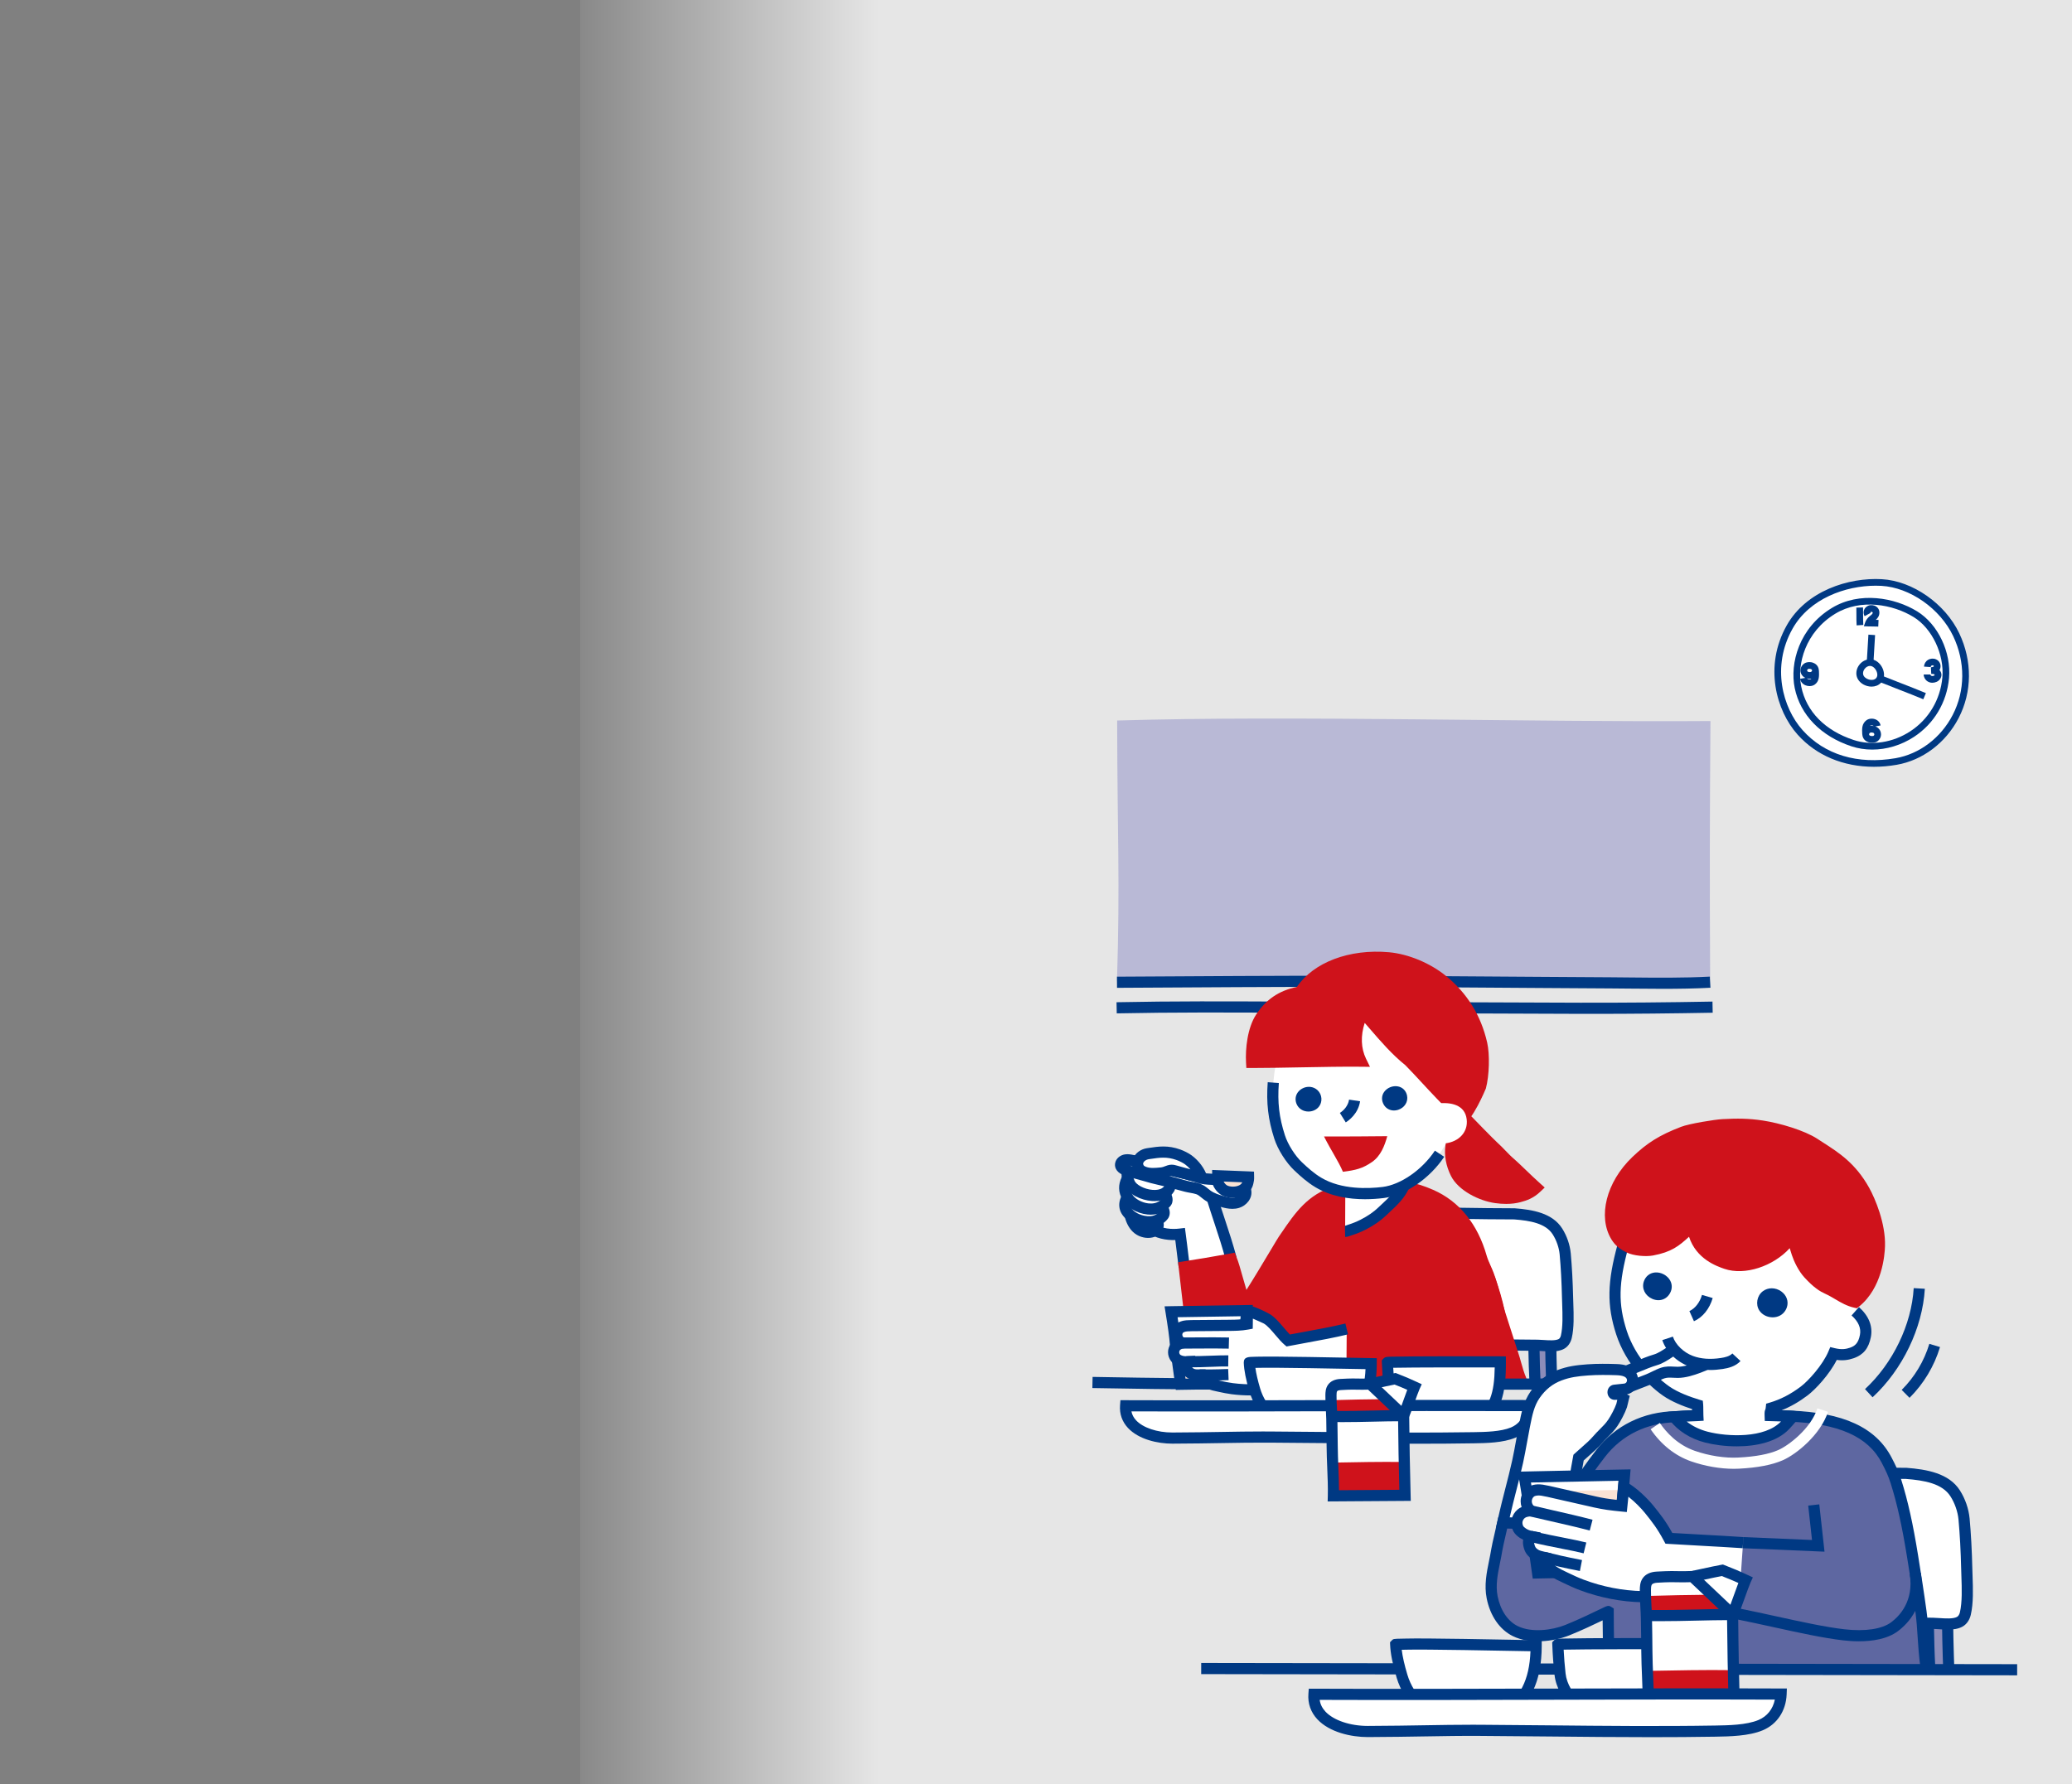 <?xml version="1.0" encoding="utf-8"?>
<!-- Generator: Adobe Illustrator 26.5.3, SVG Export Plug-In . SVG Version: 6.00 Build 0)  -->
<svg version="1.1" id="レイヤー_1" xmlns="http://www.w3.org/2000/svg" xmlns:xlink="http://www.w3.org/1999/xlink" x="0px"
	 y="0px" width="750px" height="646px" viewBox="0 0 750 646" style="enable-background:new 0 0 750 646;" xml:space="preserve">
<rect x="0" y="0" width="750" height="646" fill="#808080" stroke="none"/>
<style type="text/css">
	.st0{fill:#CF121B;}
	.st1{fill:#D0121B;}
	.st2{fill:#FFFFFF;}
	.st3{opacity:0.8;fill:url(#SVGID_1_);}
	.st4{fill:#5E67A1;}
	.st5{fill:#003983;}
	.st6{fill:#B9B9D6;}
	.st7{fill:#F5C3AA;}
	.st8{fill:#D1D0E4;}
	.st9{fill:#A3A2C7;}
	.st10{opacity:0.8;fill:url(#SVGID_00000121995974628419369620000013180031166316474517_);}
	.st11{fill:#8B8CB9;}
	.st12{fill:#FAE3D5;}
	.st13{opacity:0.8;fill:url(#SVGID_00000015327214769624125570000002222397741097640325_);}
	.st14{opacity:0.8;fill:url(#SVGID_00000052067993845415016420000016442856021434025125_);}
	.st15{fill:#F1AA8A;}
	.st16{fill:#E76D47;}
	.st17{clip-path:url(#SVGID_00000098905702264639450320000012503606075974913693_);}
	.st18{fill:#EE9875;}
</style>
<linearGradient id="SVGID_1_" gradientUnits="userSpaceOnUse" x1="-12486.136" y1="323" x2="-11946.136" y2="323" gradientTransform="matrix(-1 0 0 1 -11736.136 0)">
	<stop  offset="0.8" style="stop-color:#FFFFFF"/>
	<stop  offset="1" style="stop-color:#FFFFFF;stop-opacity:0.09"/>
</linearGradient>
<polygon class="st3" points="210,646 750,646 750,0 210,0 "/>
<g>
	<path class="st6" d="M404.316,355.275c1.135-37.084,0.129-51.316,0.062-94.411c63.616-1.92,151.196,0.691,214.758,0.187
		c-0.264,36.815-0.302,56.02-0.115,92.835C619.044,358.3,404.316,355.276,404.316,355.275z"/>
	<g>
		<path class="st2" d="M404.316,355.623c36.927-0.187,73.957-0.534,111.026-0.226c22.589,0.188,45.18,0.296,67.769,0.448
			c11.669,0.079,24.254,0.386,35.911-0.247"/>
		<path class="st5" d="M601.812,358.007c-4.01,0-8.023-0.041-11.983-0.081c-2.268-0.024-4.517-0.047-6.732-0.061l-24.525-0.155
			c-14.416-0.087-28.832-0.175-43.247-0.293c-29.846-0.247-60.138-0.068-89.439,0.104l-21.56,0.122l-0.021-4.036l21.558-0.121
			c29.311-0.176,59.621-0.351,89.494-0.105c14.414,0.119,28.827,0.207,43.239,0.294l24.528,0.154
			c2.22,0.015,4.472,0.038,6.746,0.063c9.665,0.097,19.663,0.199,29.041-0.306l0.218,4.03
			C613.492,357.92,607.658,358.007,601.812,358.007z"/>
	</g>
	<g>
		<path class="st2" d="M619.903,364.64c-15.454,0.292-32.324,0.442-47.857,0.407c-31.196-0.07-62.392-0.253-93.588-0.352
			c-24.75-0.079-49.522-0.33-74.269,0.181"/>
		<path class="st5" d="M576.433,367.07c-1.479,0-2.943-0.002-4.391-0.005c-17.935-0.041-35.868-0.118-53.803-0.196
			c-13.262-0.057-26.524-0.115-39.787-0.156l-13.709-0.056c-19.841-0.09-40.359-0.181-60.511,0.235l-0.083-4.034
			c20.204-0.418,40.748-0.328,60.613-0.236l13.705,0.054c13.263,0.043,26.527,0.1,39.79,0.158
			c17.931,0.078,35.864,0.154,53.795,0.195c15.14,0.034,32.115-0.111,47.814-0.407l0.076,4.034
			C605.716,366.925,590.439,367.07,576.433,367.07z"/>
	</g>
	<g>
		<g>
			<path class="st11" d="M555.652,500.98c-0.437-7.986-0.343-13.927-0.689-22.917c1.399,0.088,4.593,0.088,6.357,0.231
				c-0.099,7.483,0.128,16.535,0.346,22.449"/>
			<path class="st5" d="M553.638,501.091c-0.248-4.537-0.327-8.425-0.409-12.538c-0.064-3.174-0.131-6.504-0.281-10.411
				l-0.087-2.234l2.229,0.141c0.578,0.037,1.473,0.056,2.44,0.079c1.385,0.032,2.91,0.07,3.952,0.153l1.882,0.151l-0.026,1.888
				c-0.118,8.889,0.235,19.351,0.345,22.347l-4.032,0.148c-0.104-2.804-0.418-12.098-0.367-20.604
				c-0.605-0.019-1.241-0.035-1.848-0.049c-0.127-0.002-0.254-0.005-0.379-0.009c0.1,3.029,0.154,5.726,0.206,8.319
				c0.082,4.078,0.16,7.929,0.404,12.397L553.638,501.091z"/>
		</g>
		<g>
			<path class="st2" d="M481.682,486.467c-2.161-0.01-4.32-0.024-6.478-0.046c-1.357-0.014-2.805-0.055-3.923-0.824
				c-2.018-1.388-1.083-6.479-1.118-8.595c-0.062-3.798-0.124-7.596-0.186-11.394c-0.075-4.577-0.141-9.227,1.073-13.64
				c1.214-4.414,3.906-8.638,8.031-10.622c2.865-1.378,6.136-1.57,9.311-1.738c20.199-1.069,39.683-0.13,59.877-0.13
				c5.772,0.446,12.355,1.46,15.466,6.342c1.52,2.386,2.546,5.303,2.818,8.122c0.482,5.304,0.732,10.627,0.859,15.951
				c0.102,4.292,0.52,9.925-0.452,14.09c-0.247,1.061-0.847,2.091-1.808,2.604c-2.245,1.198-6.096,0.498-8.553,0.467
				c-3.47-0.044-6.941-0.062-10.411-0.099c-7.165-0.077-14.329-0.175-21.493-0.309C510.42,486.378,496.023,486.531,481.682,486.467z
				"/>
			<path class="st5" d="M561.379,489.304c-0.988,0-1.98-0.067-2.927-0.132c-0.678-0.049-1.317-0.093-1.88-0.1
				c-2.007-0.025-4.013-0.044-6.02-0.06l-4.389-0.039c-7.169-0.076-14.34-0.176-21.508-0.308
				c-9.426-0.176-19.078-0.165-28.408-0.165c-4.858,0.007-9.719,0.007-14.575-0.014c-2.164-0.009-4.327-0.026-6.489-0.046
				c-1.427-0.016-3.382-0.035-5.047-1.182c-2.513-1.729-2.255-5.705-2.066-8.608c0.041-0.626,0.081-1.186,0.074-1.615l-0.187-11.393
				c-0.076-4.662-0.154-9.484,1.145-14.209c1.515-5.51,4.834-9.85,9.102-11.906c3.272-1.571,6.888-1.763,10.077-1.935
				c13.807-0.725,27.53-0.526,40.803-0.322c6.352,0.095,12.732,0.19,19.183,0.19c6.596,0.505,13.653,1.759,17.168,7.276
				c1.714,2.69,2.822,5.89,3.125,9.011c0.441,4.868,0.725,10.131,0.867,16.097l0.07,2.241c0.139,4.046,0.297,8.629-0.573,12.357
				c-0.409,1.754-1.438,3.186-2.823,3.923C564.71,489.107,563.052,489.304,561.379,489.304z M501.473,484.463
				c7.7,0,15.546,0.021,23.258,0.165c7.158,0.132,14.317,0.232,21.477,0.308l4.379,0.042c2.011,0.016,4.024,0.032,6.035,0.058
				c0.63,0.009,1.349,0.056,2.109,0.109c1.906,0.13,4.28,0.292,5.47-0.338c0.349-0.185,0.651-0.677,0.792-1.281
				c0.748-3.207,0.6-7.508,0.47-11.301c-0.028-0.79-0.053-1.557-0.071-2.282c-0.139-5.876-0.418-11.051-0.85-15.817
				c-0.238-2.454-1.153-5.088-2.511-7.22c-2.553-4.009-8.199-4.973-13.92-5.415c-6.335,0-12.714-0.09-19.086-0.185
				c-13.207-0.197-26.862-0.403-40.528,0.32c-2.949,0.155-5.999,0.32-8.543,1.541c-3.215,1.548-5.752,4.952-6.96,9.338
				c-1.145,4.166-1.072,8.694-1.001,13.073l0.187,11.393c0.009,0.512-0.031,1.189-0.081,1.942c-0.072,1.103-0.29,4.461,0.334,5.028
				c0.593,0.408,1.616,0.452,2.792,0.463c2.154,0.021,4.31,0.037,6.466,0.046h0.001c4.847,0.023,9.7,0.019,14.554,0.016
				C497.977,484.463,499.722,484.463,501.473,484.463z"/>
		</g>
		<g>
			<path class="st2" d="M428.65,458.699c-0.606-5.27-1.48-11.889-1.48-11.889c-3.212,0.382-7.729,0.167-11.232-2.664
				c-2.697-2.179-4.694-5.301-4.301-8.746c0.257-2.254,1.992-5.917,3.242-7.81c1.691-2.561,4.696-4.121,7.757-4.337
				c3.061-0.217,6.141,0.83,8.637,2.614c3.128,2.235,6.093,3.501,7.246,7.168c3.154,10.036,5.009,14.803,7.157,22.785"/>
			<path class="st5" d="M426.646,458.928c-0.404-3.513-0.928-7.628-1.23-9.971c-3.056,0.097-7.271-0.433-10.745-3.242
				c-3.632-2.936-5.468-6.778-5.039-10.545c0.313-2.748,2.272-6.736,3.564-8.692c1.988-3.01,5.465-4.968,9.299-5.239
				c3.384-0.227,6.922,0.82,9.953,2.987c0.585,0.417,1.164,0.799,1.726,1.172c2.52,1.666,5.127,3.39,6.27,7.03
				c1.148,3.654,2.124,6.606,3.004,9.271c1.563,4.734,2.798,8.474,4.177,13.597l-3.897,1.047c-1.349-5.012-2.569-8.706-4.112-13.379
				c-0.885-2.681-1.866-5.652-3.022-9.327c-0.714-2.273-2.363-3.365-4.647-4.875c-0.601-0.396-1.221-0.806-1.847-1.256
				c-2.268-1.62-4.872-2.431-7.321-2.241c-2.553,0.178-4.934,1.497-6.217,3.436c-1.215,1.842-2.724,5.195-2.922,6.926
				c-0.382,3.36,2.366,5.978,3.566,6.949c3.179,2.567,7.459,2.505,9.724,2.227l1.978-0.234l0.262,1.974
				c0,0,0.877,6.639,1.484,11.924L426.646,458.928z"/>
		</g>
		<g>
			<path class="st2" d="M418.592,441.829c-0.302-0.32-1.074-0.469-1.223-0.851c-0.079-0.204-0.055-0.431-0.03-0.648
				c0.089-0.766,0.177-1.531,0.266-2.297c0.019-0.16-8.165-0.922-8.93-0.955c0.129,3.677,1.642,8.17,5.759,8.983
				c1.709,0.337,3.858-0.023,4.629-1.778C419.424,443.465,419.194,442.491,418.592,441.829z"/>
			<path class="st5" d="M415.575,448.19c-0.519,0-1.033-0.053-1.528-0.151c-5.202-1.026-7.226-6.3-7.387-10.893l-0.075-2.178
				l2.178,0.093c2.182,0.093,9.379,0.487,10.376,1.657l0.571,0.667l-0.293,2.551c0.231,0.139,0.445,0.297,0.642,0.507l0.027,0.028
				c1.172,1.286,1.497,3.103,0.826,4.625C419.943,447.298,417.732,448.19,415.575,448.19z M410.986,439.297
				c0.418,1.909,1.423,4.308,3.841,4.785c0.758,0.144,2.073,0.114,2.391-0.612c0.006-0.021-0.001-0.083-0.034-0.155
				c-0.608-0.306-1.349-0.721-1.693-1.596c-0.263-0.681-0.193-1.288-0.158-1.615l0.043-0.364
				C414.112,439.598,412.388,439.429,410.986,439.297z"/>
		</g>
		<g>
			<path class="st2" d="M420.481,437.052c-0.772-0.783-1.798-1.003-2.875-1.199c-0.019-0.409,0.232-0.77,0.271-1.176
				c0.051-0.527-0.145-1.108-0.312-1.59c-0.379-1.093-1.009-2.078-1.357-3.185c-1.289,0.352-2.578,0.704-3.867,1.057
				c-1.243,0.34-2.113,0.626-3.154,1.394c-2.017,1.489-2.535,4.101-1.523,5.916c2.037,3.655,10.066,6.092,13.422,1.795
				c0.68-0.871,0.166-2.2-0.565-2.97C420.509,437.08,420.495,437.066,420.481,437.052z"/>
			<path class="st5" d="M415.882,444.367c-0.302,0-0.609-0.012-0.921-0.035c-3.833-0.299-7.557-2.387-9.058-5.082
				c-1.571-2.818-0.674-6.481,2.085-8.52c1.346-0.992,2.528-1.365,3.824-1.717l5.736-1.569l0.584,1.851
				c0.155,0.494,0.383,0.957,0.606,1.423c0.266,0.558,0.529,1.119,0.733,1.708c0.166,0.48,0.402,1.161,0.429,1.928
				c0.685,0.257,1.39,0.646,2.01,1.274l0.098,0.102c1.357,1.43,2.037,3.821,0.668,5.575
				C421.122,443.299,418.732,444.367,415.882,444.367z M415.03,432.318l-2.156,0.589c-1.118,0.304-1.727,0.507-2.49,1.071
				c-1.225,0.906-1.451,2.421-0.957,3.309c0.736,1.321,3.122,2.811,5.845,3.022c1.045,0.086,2.917,0.009,4.091-1.323
				c-0.044-0.134-0.148-0.336-0.306-0.503l1.424-1.43l-1.438,1.416c-0.309-0.313-0.825-0.452-1.796-0.628l-1.584-0.287l-0.073-1.608
				c-0.028-0.612,0.143-1.108,0.244-1.404c0.031-0.19-0.109-0.598-0.177-0.792c-0.154-0.445-0.36-0.869-0.562-1.293
				C415.074,432.408,415.052,432.364,415.03,432.318z"/>
		</g>
		<g>
			<path class="st0" d="M550.671,499.853c-3.128-0.154-6.272,0.104-9.408,0.044c-4.463-0.085-8.927-0.169-13.39-0.254
				c-8.927-0.169-17.854-0.339-26.78-0.508c-10.679,0-21.374,1.35-32.051,1.147c-8.289-0.157-16.649,0.43-24.883-0.808
				c-3.687-0.554-5.945-0.964-8.575-3.67c-2.057-2.116-3.344-4.489-3.897-7.403c-0.807-4.253-0.668-8.606-1.103-12.899
				c-0.111-1.096-1.572-13.363-1.933-16.804c5.717-0.875,11.222-1.829,17.026-2.879c1.508,3.631,3.228,11.813,4.948,15.612
				c3.011-4.014,13.001-21.193,13.943-22.562c5.291-7.69,9.445-14.533,18.91-17.41c5.568-1.692,11.463-1.952,17.282-1.987
				c7.02-0.043,10.784,0.356,17.217,3.167c9.234,4.035,15.244,12.044,18.227,22.578c0.595,2.102,1.758,4.227,2.538,6.287
				c1.739,4.593,2.532,9.104,4.042,13.781c1.578,4.886,3.119,9.784,4.712,14.665C548.807,493.88,549.064,496.035,550.671,499.853z"
				/>
			<path class="st0" d="M471.249,502.321c-0.75,0-1.498-0.007-2.246-0.021c-2.382-0.049-4.775-0.032-7.165-0.012
				c-5.887,0.032-11.975,0.081-17.98-0.82c-4.052-0.609-6.688-1.14-9.722-4.259c-2.368-2.435-3.818-5.195-4.432-8.432
				c-0.528-2.785-0.671-5.587-0.808-8.298c-0.08-1.594-0.16-3.188-0.321-4.773c-0.043-0.426-0.292-2.556-0.6-5.195
				c-0.484-4.132-1.112-9.505-1.332-11.602l-0.202-1.914l1.902-0.292c5.019-0.769,10.253-1.652,16.973-2.869l1.6-0.29l0.623,1.502
				c0.745,1.796,1.496,4.481,2.292,7.325c0.443,1.58,0.892,3.188,1.34,4.637c2.551-3.99,6.215-10.119,8.658-14.209
				c1.805-3.019,2.761-4.618,3.075-5.072l1.022-1.492c4.853-7.102,9.439-13.81,18.965-16.704c6.077-1.849,12.403-2.041,17.856-2.076
				c7.225-0.049,11.334,0.408,18.037,3.337c9.406,4.111,16.101,12.367,19.361,23.878c0.324,1.145,0.853,2.331,1.412,3.587
				c0.379,0.853,0.755,1.698,1.072,2.535c1.043,2.755,1.76,5.489,2.453,8.133c0.494,1.879,1.002,3.821,1.622,5.74l1.957,6.106
				c0.912,2.855,1.824,5.707,2.754,8.557c0.516,1.546,0.874,2.832,1.213,4.05c0.519,1.863,0.967,3.473,1.901,5.693l1.243,2.957
				l-3.202-0.158c-1.693-0.086-3.375-0.042-5.158,0.002c-1.396,0.037-2.792,0.072-4.189,0.044l-40.17-0.762
				c-4.871,0-9.895,0.294-14.754,0.579C481.373,502.022,476.299,502.321,471.249,502.321z M465.569,498.234
				c1.171,0,2.341,0.009,3.51,0.03c5.642,0.116,11.403-0.232,16.984-0.558c4.917-0.29,10.002-0.589,15.029-0.589l40.208,0.762
				c1.339,0.026,2.675-0.009,4.011-0.042c0.797-0.021,1.607-0.039,2.424-0.049c-0.392-1.17-0.688-2.234-0.993-3.33
				c-0.323-1.161-0.664-2.384-1.159-3.867c-0.936-2.871-1.85-5.733-2.766-8.594l-1.952-6.092c-0.655-2.027-1.179-4.025-1.686-5.957
				c-0.697-2.66-1.357-5.174-2.324-7.73c-0.29-0.765-0.636-1.541-0.984-2.319c-0.592-1.33-1.205-2.706-1.609-4.131
				c-2.961-10.457-8.712-17.617-17.092-21.278c-5.988-2.616-9.347-3.047-16.396-2.998c-5.168,0.032-11.149,0.209-16.708,1.9
				c-8.169,2.482-11.981,8.059-16.807,15.122l-1.028,1.502c-0.255,0.371-1.557,2.549-2.936,4.857
				c-3.55,5.939-8.914,14.918-11.056,17.773l-2.045,2.725l-1.406-3.105c-0.987-2.176-1.93-5.547-2.841-8.805
				c-0.529-1.891-1.072-3.83-1.579-5.35c-5.154,0.922-9.444,1.65-13.501,2.289c0.291,2.579,0.746,6.479,1.117,9.646
				c0.313,2.669,0.564,4.824,0.608,5.255c0.167,1.654,0.251,3.316,0.336,4.977c0.136,2.693,0.264,5.237,0.741,7.751
				c0.469,2.47,1.536,4.493,3.361,6.37c2.147,2.208,3.829,2.542,7.428,3.082c5.692,0.857,11.623,0.816,17.352,0.774
				C463.064,498.243,464.316,498.234,465.569,498.234z"/>
		</g>
		<g>
			<path class="st0" d="M502.44,477.773c2.59-0.645,5.091-1.382,7.717-1.854c-0.944-4.113-2.162-10.469-3.474-14.476
				c-1.012-3.091-0.79-5.838-1.235-9.058c-0.744-5.375-1.324-11.411,2.009-15.693c3.407-4.378,8.41-4.615,13.362-2.114
				c9.277,4.686,12.425,14.981,16.249,23.383c3.05,6.702,5.555,14.712,6.407,22.026c0.709,6.084,1.438,11.577-2.238,16.614
				c-4.031,5.524-8.659,4.085-14.947,4.176c-8.256,0.119-17.658,0.569-25.913,0.41c-4.741-0.084-9.582-0.062-13.039,0.025
				c0.224-7.673,0.136-17.485,0.136-20.066C492.205,480.287,495.704,479.403,502.44,477.773z"/>
			<path class="st0" d="M485.26,503.281l0.061-2.127c0.185-6.37,0.155-14.336,0.14-18.166l-0.006-3.524l1.658-0.301
				c4.136-0.751,7.352-1.532,12.679-2.822l2.168-0.526c0.718-0.178,1.431-0.364,2.14-0.551c1.186-0.311,2.399-0.626,3.64-0.908
				c-0.112-0.512-0.228-1.045-0.345-1.59c-0.794-3.668-1.693-7.827-2.63-10.691c-0.743-2.266-0.889-4.347-1.031-6.358
				c-0.07-0.985-0.139-1.99-0.285-3.052c-0.839-6.059-1.343-12.381,2.416-17.21c3.739-4.801,9.665-5.809,15.863-2.674
				c8.555,4.319,12.251,12.939,15.512,20.544c0.555,1.293,1.102,2.567,1.664,3.802c3.363,7.387,5.759,15.636,6.575,22.627
				l0.043,0.368c0.726,6.222,1.414,12.098-2.654,17.668c-3.912,5.357-8.476,5.209-13.302,5.058
				c-1.032-0.032-2.116-0.074-3.246-0.051c-2.823,0.039-5.78,0.118-8.779,0.199c-5.769,0.153-11.731,0.313-17.203,0.211
				c-4.357-0.083-9.198-0.07-12.951,0.023L485.26,503.281z M494.25,499.117c2.058,0,4.162,0.019,6.162,0.053
				c5.385,0.104,11.298-0.053,17.021-0.209c3.016-0.081,5.989-0.16,8.827-0.202c1.199-0.014,2.344,0.019,3.434,0.053
				c4.528,0.151,7.258,0.232,9.913-3.402c3.136-4.296,2.566-9.174,1.906-14.823l-0.043-0.368
				c-0.768-6.592-3.042-14.401-6.239-21.422c-0.575-1.261-1.133-2.565-1.7-3.886c-3.136-7.313-6.379-14.874-13.622-18.533
				c-3.161-1.592-7.61-2.621-10.861,1.552c-2.792,3.587-2.323,8.972-1.602,14.179c0.16,1.152,0.239,2.248,0.314,3.318
				c0.136,1.93,0.254,3.596,0.84,5.387c1.003,3.063,1.926,7.329,2.739,11.095c0.278,1.281,0.54,2.496,0.783,3.557l0.474,2.065
				l-2.084,0.373c-1.807,0.324-3.548,0.779-5.39,1.261c-0.728,0.192-1.457,0.382-2.195,0.565l-0.013,0.002l-2.17,0.526
				c-4.676,1.135-7.746,1.879-11.247,2.56v0.153c0.014,3.436,0.039,10.191-0.088,16.178
				C490.938,499.128,492.578,499.117,494.25,499.117z"/>
		</g>
		<g>
			<path class="st2" d="M421.392,432.079c-0.839-0.867-1.955-1.112-3.126-1.329c-0.02-0.453,0.252-0.853,0.295-1.303
				c0.055-0.584-0.158-1.228-0.339-1.761c-0.412-1.212-1.097-2.303-1.475-3.529c-1.402,0.39-3.744-0.581-5.146-0.191
				c-1.352,0.376-2.951,1.505-3.704,3.011c-1.227,2.455-0.954,4.47,0.195,6.451c2.182,3.765,9.925,6.489,13.958,1.989
				c0.815-0.909,0.181-2.438-0.614-3.291C421.422,432.11,421.407,432.094,421.392,432.079z"/>
			<path class="st5" d="M416.526,439.777c-0.395,0-0.796-0.021-1.204-0.063c-3.764-0.389-7.372-2.507-8.975-5.274
				c-1.602-2.767-1.686-5.503-0.254-8.365c0.941-1.886,2.891-3.476,4.968-4.053c1.119-0.315,2.344-0.125,3.422,0.046
				c0.54,0.081,1.446,0.227,1.72,0.144l1.893-0.528l0.578,1.879c0.173,0.558,0.425,1.082,0.672,1.61
				c0.285,0.609,0.568,1.221,0.786,1.861c0.187,0.551,0.455,1.344,0.455,2.22c0.766,0.278,1.562,0.707,2.253,1.42l0.029,0.032
				c1.58,1.715,2.271,4.287,0.681,6.057C421.791,438.727,419.328,439.777,416.526,439.777z M412.388,425.888
				c-0.102,0-0.187,0.007-0.243,0.023c-0.823,0.227-1.956,0.994-2.441,1.967c-0.832,1.664-0.794,2.936,0.136,4.537
				c0.94,1.622,3.476,3.033,5.897,3.283c1.35,0.139,3.229-0.009,4.654-1.462c-0.052-0.183-0.197-0.487-0.429-0.735l1.431-1.423
				l-1.449,1.404c-0.373-0.385-0.955-0.547-2.041-0.748l-1.581-0.29l-0.07-1.606c-0.028-0.63,0.141-1.131,0.253-1.46
				c0.059-0.306-0.116-0.825-0.191-1.045c-0.17-0.498-0.396-0.973-0.62-1.451c-0.097-0.209-0.196-0.419-0.293-0.635
				c-0.526-0.037-1.045-0.118-1.534-0.195C413.436,425.99,412.78,425.888,412.388,425.888z"/>
		</g>
		<g>
			<path class="st2" d="M422.497,426.915c-0.862-0.913-2.007-1.17-3.209-1.399c-0.021-0.477,0.259-0.898,0.302-1.371
				c0.057-0.614-0.162-1.293-0.348-1.854c-0.423-1.275-1.126-2.424-1.515-3.715c-1.439,0.411-2.214,0.355-3.653,0.766
				c-1.388,0.396-3.611,1.735-4.624,2.796c-2.132,2.234-1.559,3.999-0.609,6.197c1.72,3.983,11.47,6.707,14.332,2.094
				c0.675-1.087,0.186-2.566-0.63-3.464C422.528,426.948,422.513,426.932,422.497,426.915z"/>
			<path class="st5" d="M417.891,434.862c-0.31,0-0.627-0.012-0.949-0.035c-3.848-0.285-8.502-2.331-9.953-5.693
				c-0.869-2.011-2.183-5.051,1.002-8.388c1.255-1.316,3.787-2.848,5.53-3.344c0.812-0.232,1.437-0.336,2.061-0.436
				c0.483-0.076,0.965-0.151,1.593-0.329l1.912-0.547l0.573,1.905c0.18,0.596,0.441,1.156,0.697,1.717
				c0.291,0.637,0.578,1.274,0.801,1.942c0.193,0.589,0.476,1.444,0.459,2.373c0.798,0.29,1.63,0.741,2.347,1.502l0.066,0.072
				c1.295,1.425,2.112,3.872,0.859,5.893C423.544,433.662,421.024,434.862,417.891,434.862z M416.47,420.91
				c-0.085,0.014-0.167,0.028-0.25,0.042c-0.483,0.076-0.965,0.151-1.593,0.329c-1.049,0.301-2.959,1.457-3.717,2.25
				c-1.217,1.274-1.127,1.895-0.217,4.004c0.587,1.36,3.42,3.035,6.546,3.267c0.948,0.063,3.282,0.074,4.22-1.437
				c0.064-0.102-0.031-0.628-0.408-1.043l1.446-1.409l-1.467,1.386c-0.392-0.415-0.994-0.589-2.117-0.799l-1.572-0.297l-0.07-1.599
				c-0.028-0.635,0.14-1.145,0.251-1.483c0.076-0.371-0.115-0.95-0.197-1.198c-0.175-0.526-0.409-1.029-0.64-1.536
				C416.614,421.23,416.542,421.073,416.47,420.91z"/>
		</g>
		<g>
			<path class="st2" d="M428.648,424.814c1.688,0.417,3.815,0.919,5.45,1.515c1.471,0.537,3.267,0.566,4.824,0.649
				c3.411,0.182,6.728,1.369,9.972,2.335c0.502,0.15,1.02,0.32,1.401,0.68c0.333,0.315,0.533,0.752,0.62,1.202
				c0.359,1.853-1.199,3.655-3.007,4.196s-3.755,0.13-5.567-0.397c-1.824-0.531-3.781-1.169-5.336-2.298
				c-1.15-0.835-1.963-1.776-3.379-2.258c-1.303-0.444-3.015-0.599-4.347-0.95c-3.741-0.984-6.433-1.805-10.009-2.567
				c-2.553-0.544-5.061-1.418-7.598-2.052c-1.557-0.389-3.122-0.782-4.59-1.432c-0.878-0.388-1.807-1.161-1.374-2.236
				c0.29-0.721,1.06-1.158,1.829-1.269s1.549,0.047,2.31,0.205c1.516,0.314,2.893,0.387,4.369,0.875
				c2.033,0.672,4.093,1.254,6.151,1.845C423.236,423.682,425.519,424.04,428.648,424.814z"/>
			<path class="st5" d="M446.073,437.664c-1.513,0-2.981-0.35-4.296-0.732c-1.916-0.556-4.115-1.263-5.957-2.6
				c-0.363-0.264-0.694-0.535-1.018-0.802c-0.648-0.533-1.16-0.955-1.827-1.182c-0.605-0.206-1.423-0.352-2.214-0.496
				c-0.696-0.125-1.382-0.25-1.995-0.412c-1.101-0.29-2.113-0.565-3.085-0.83c-2.338-0.637-4.357-1.189-6.827-1.712
				c-1.556-0.331-3.084-0.776-4.561-1.207c-1.035-0.301-2.069-0.602-3.108-0.862c-1.535-0.385-3.276-0.82-4.916-1.546
				c-2.222-0.985-3.198-2.929-2.428-4.836c0.528-1.316,1.834-2.278,3.405-2.509c1.13-0.165,2.173,0.051,3.013,0.225
				c0.499,0.104,0.984,0.178,1.461,0.253c0.992,0.155,2.017,0.315,3.133,0.684c1.814,0.6,3.653,1.126,5.492,1.654l0.583,0.167
				c1.636,0.47,3.103,0.788,4.654,1.126c1.108,0.239,2.259,0.491,3.553,0.811l0.519,0.127c1.672,0.41,3.565,0.876,5.139,1.451
				c1.02,0.371,2.384,0.438,3.704,0.503l0.535,0.025c3.111,0.167,6.049,1.071,8.891,1.944l1.549,0.47
				c0.706,0.213,1.512,0.491,2.208,1.147c0.62,0.586,1.04,1.376,1.218,2.285c0.594,3.075-1.775,5.726-4.408,6.516
				C447.681,437.566,446.871,437.664,446.073,437.664z M409.017,422.03c1.017,0.352,2.094,0.621,3.144,0.883
				c1.089,0.273,2.173,0.589,3.257,0.904c1.473,0.429,2.864,0.834,4.274,1.133c2.581,0.549,4.751,1.14,7.049,1.766
				c0.96,0.262,1.961,0.535,3.052,0.823c0.519,0.137,1.097,0.239,1.683,0.343c0.936,0.169,1.906,0.343,2.799,0.646
				c1.362,0.466,2.28,1.221,3.089,1.884c0.264,0.218,0.534,0.44,0.828,0.656c1.315,0.955,3.121,1.527,4.712,1.99
				c1.518,0.443,3.102,0.79,4.427,0.403c0.955-0.287,1.736-1.2,1.603-1.882c-0.114-0.181-0.495-0.297-0.62-0.334l-1.581-0.482
				c-2.607-0.802-5.303-1.631-7.918-1.768l-0.518-0.028c-1.544-0.074-3.294-0.16-4.889-0.741c-1.369-0.5-3.149-0.936-4.72-1.323
				l-0.525-0.13c-1.254-0.308-2.369-0.551-3.441-0.783c-1.619-0.352-3.148-0.686-4.911-1.191l-0.582-0.167
				c-1.89-0.542-3.78-1.084-5.647-1.701c-0.799-0.264-1.581-0.387-2.487-0.528c-0.54-0.083-1.089-0.171-1.656-0.287
				C409.297,422.085,409.155,422.055,409.017,422.03z"/>
		</g>
		<g>
			<path class="st2" d="M434.936,426.296c-2.782-0.425-6.397-1.488-9.09-2.243c-0.975-0.274-1.636-0.513-2.587-0.225
				c-0.933,0.283-1.723,0.732-2.723,0.83c-2.177,0.213-4.353,0.474-6.449-0.325c-0.667-0.254-1.329-0.614-1.726-1.206
				c-1.727-2.576,0.6-5.051,3.096-5.42c3.769-0.558,6.839-1.159,11.123,0.388c1.101,0.397,2.63,1.145,3.572,1.84
				C432.336,421.542,434.219,424.002,434.936,426.296z"/>
			<path class="st5" d="M437.825,428.777l-3.193-0.487c-2.61-0.399-5.846-1.311-8.446-2.046l-1.139-0.32
				c-0.797-0.229-0.931-0.25-1.201-0.167c-0.271,0.081-0.525,0.181-0.777,0.278c-0.658,0.253-1.404,0.54-2.337,0.63l-0.286,0.028
				c-2.169,0.211-4.631,0.459-7.078-0.475c-1.235-0.473-2.112-1.117-2.684-1.97c-1.046-1.562-1.227-3.314-0.51-4.933
				c0.826-1.865,2.784-3.281,4.989-3.605l0.658-0.1c3.566-0.538,6.935-1.045,11.444,0.584c1.189,0.431,2.91,1.249,4.083,2.113
				c2.57,1.893,4.682,4.725,5.514,7.385L437.825,428.777z M424.102,421.677c0.775,0,1.44,0.19,2.053,0.366l1.127,0.317
				c1.124,0.317,2.372,0.67,3.618,0.994c-0.583-0.665-1.244-1.281-1.946-1.798c-0.697-0.514-2.015-1.189-3.061-1.566
				c-3.549-1.281-6.162-0.885-9.473-0.389l-0.668,0.1c-0.816,0.12-1.627,0.658-1.89,1.249c-0.104,0.236-0.166,0.547,0.174,1.052
				c0.031,0.049,0.182,0.22,0.77,0.447c1.557,0.591,3.348,0.415,5.241,0.229l0.291-0.03c0.39-0.037,0.786-0.188,1.285-0.38
				c0.342-0.132,0.686-0.262,1.05-0.371C423.191,421.74,423.664,421.677,424.102,421.677z"/>
		</g>
		<path class="st2" d="M509.643,418.395c-0.021-0.012-0.044-0.017-0.068-0.016c-4.597,0.16-9.189,0.443-13.785,0.629
			c-0.875,0.035-8.857,0.418-8.853,0.338c-0.177,4.411,0.057,8.842,0.015,13.258c-0.041,4.282-0.051,8.77-0.051,13.215
			c2.151-0.543,4.43-1.369,6.454-2.403c2.494-1.274,4.88-2.813,6.911-4.752c3.458-3.302,7.344-6.387,8.586-11.264
			C509.156,426.198,510.874,419.089,509.643,418.395z"/>
		<g>
			<path class="st2" d="M460.89,391.959c-0.56,7.628,0.204,13.203,2.289,19.691c1.166,3.628,3.971,8.051,6.733,10.653
				c2.305,2.172,4.569,4.188,7.271,5.804c6.871,4.108,15.843,4.581,23.518,3.636c6.999-0.862,15.392-6.512,20.371-14.04
				c4.425-5.832,8.133-19.044,8.133-29.922c0-8.238-1.731-15.96-5.686-22.882h-55.131
				C463.938,374.046,461.797,382.43,460.89,391.959z"/>
			<path class="st5" d="M494.092,434.179c-5.798,0-12.346-0.992-17.945-4.34c-2.979-1.782-5.397-3.974-7.619-6.066
				c-3.017-2.843-6.006-7.575-7.27-11.505c-2.244-6.986-2.934-12.913-2.381-20.456l4.025,0.297
				c-0.519,7.077,0.097,12.383,2.198,18.924c1.06,3.295,3.666,7.417,6.196,9.802c2.059,1.939,4.291,3.967,6.924,5.543
				c7.36,4.403,17.087,3.997,22.234,3.365c6.561-0.809,14.347-6.217,18.936-13.15l3.365,2.227
				c-5.192,7.846-14.16,13.986-21.807,14.927C498.886,434,496.556,434.179,494.092,434.179z"/>
		</g>
		<g>
			<path class="st0" d="M521.34,396.155c-3.71-3.847-7.51-8.165-11.263-11.974c-6.296-5.037-11.377-11.665-16.75-17.634
				c-2.938,6.227-3.164,12.549-0.68,17.644c-11.291-0.126-27.909,0.459-39.601,0.456c-0.277-4.802,0.476-11.871,3.31-16.202
				c3.116-4.764,7.323-8.091,14.289-9.283c5.518-8.97,18.241-13.626,31.965-12.391c6.675,0.601,14.151,3.774,19.478,8.098
				c7.593,6.163,12.218,14.09,14.255,23.03c0.958,4.204,0.665,11.487-0.451,15.668c-0.286,1.072-5.988,12.638-6.982,11.269
				C525.963,400.778,524.541,399.474,521.34,396.155z"/>
			<path class="st0" d="M529.119,406.966c-0.724,0-1.404-0.341-1.842-0.943c-2.462-3.392-3.78-4.748-6.172-7.211l-1.218-1.258
				c-1.681-1.743-3.381-3.58-5.086-5.424c-2.025-2.192-4.06-4.393-6.08-6.447c-4.824-3.88-8.94-8.642-12.92-13.248
				c-0.606-0.701-1.211-1.401-1.817-2.097c-1.521,4.662-1.371,9.182,0.476,12.97l1.433,2.938l-3.268-0.036
				c-6.209-0.074-14.139,0.079-21.809,0.222c-6.128,0.115-12.465,0.234-17.701,0.234c-0.023,0-0.045,0-0.068,0l-1.905-0.001
				l-0.11-1.901c-0.29-5.029,0.488-12.611,3.634-17.423c3.602-5.507,8.307-8.702,14.753-10.003
				c6.041-8.95,19.011-13.862,33.372-12.576c6.968,0.627,14.849,3.9,20.568,8.541c7.692,6.244,12.722,14.369,14.95,24.148
				c0.992,4.355,0.776,11.973-0.469,16.637c-0.032,0.118-5.088,12.244-8.295,12.839
				C529.403,406.954,529.259,406.966,529.119,406.966z M492.796,362.943l2.03,2.255c1.353,1.503,2.688,3.046,4.028,4.597
				c3.887,4.498,7.906,9.149,12.482,12.81l0.177,0.16c2.076,2.107,4.167,4.37,6.251,6.625c1.686,1.824,3.366,3.64,5.027,5.362
				l0.001,0.002l1.207,1.244c2.009,2.072,3.362,3.464,5.248,5.918c1.661-2.537,4.342-7.827,4.706-8.916
				c1.074-4.025,1.277-10.893,0.421-14.654c-2.023-8.878-6.585-16.25-13.56-21.912c-5.129-4.163-12.173-7.095-18.385-7.654
				c-13.255-1.205-25.058,3.296-30.067,11.439l-0.478,0.777l-0.899,0.154c-5.8,0.992-9.79,3.582-12.941,8.397
				c-2.128,3.257-3.022,8.601-3.033,13.076c4.799-0.023,10.345-0.127,15.73-0.228c6.53-0.122,13.283-0.249,18.961-0.241
				c-1.488-5.055-0.879-10.79,1.8-16.468L492.796,362.943z"/>
		</g>
		<g>
			<path class="st0" d="M546.83,421.231c1.908,1.633,5.68,5.486,9.33,8.754c-2.135,2.024-4.108,2.715-6.231,3.286
				c-2.733,0.735-5.622,0.703-8.437,0.317c-5.086-0.698-12.131-4.051-14.487-8.757c-1.484-2.964-2.287-6.519-1.805-9.798
				c0.482-3.279,1.676-8.288,3.722-11.742c2.933,3.049,10.204,10.52,11.606,11.783C542.902,417.213,544.42,419.169,546.83,421.231z"
				/>
			<path class="st0" d="M545.192,435.875c-1.255,0-2.577-0.095-3.974-0.287c-5.769-0.792-13.343-4.514-16.016-9.853
				c-1.802-3.599-2.511-7.503-1.997-10.997c0.264-1.796,1.335-8.006,3.982-12.478l1.352-2.282l1.839,1.912
				c3.222,3.351,10.202,10.513,11.504,11.688c1.135,1.022,2.083,2.004,3.02,2.978c1.039,1.08,2.021,2.099,3.241,3.142h0.001
				c0.928,0.797,2.289,2.104,3.862,3.617c1.678,1.615,3.606,3.471,5.501,5.167l1.632,1.46l-1.59,1.508
				c-2.53,2.401-4.893,3.179-7.095,3.77C548.823,435.657,547.081,435.875,545.192,435.875z M529.466,406.755
				c-1.135,2.769-1.898,6.048-2.27,8.571c-0.388,2.644,0.199,5.779,1.613,8.601c1.955,3.902,8.247,7.016,12.958,7.661
				c2.956,0.408,5.455,0.32,7.638-0.266c1.254-0.336,2.431-0.7,3.638-1.451c-1.338-1.244-2.65-2.507-3.838-3.65
				c-1.503-1.446-2.8-2.699-3.688-3.457c-1.368-1.172-2.464-2.31-3.523-3.411c-0.874-0.908-1.756-1.826-2.817-2.781
				C537.973,415.486,532.829,410.224,529.466,406.755z"/>
		</g>
		<path class="st2" d="M523.181,413.953c4.894-0.591,8.281-4.091,7.716-8.72c-0.655-5.371-5.871-6.21-10.388-5.758"/>
		<g>
			<path class="st5" d="M505.427,399.905c1.196-0.375,2.201-1.488,1.904-2.86c-0.758-3.502-6.614-1.269-4.671,1.948
				C503.275,400.012,504.419,400.221,505.427,399.905z"/>
			<path class="st5" d="M504.578,402.058c-1.497,0-2.864-0.73-3.645-2.023c-0.934-1.543-0.906-3.297,0.075-4.69
				c1.099-1.559,3.18-2.382,5.058-2.002c1.656,0.336,2.865,1.559,3.236,3.274c0.491,2.271-0.885,4.465-3.271,5.214h-0.002
				C505.542,401.984,505.053,402.058,504.578,402.058z M504.284,397.709c0.001,0,0.006,0.079,0.103,0.241
				c0.082,0.13,0.38,0.044,0.438,0.03c0.247-0.079,0.578-0.304,0.534-0.51c-0.092-0.185-0.331-0.213-0.64-0.093
				C504.432,397.493,504.299,397.665,504.284,397.709L504.284,397.709z"/>
		</g>
		<g>
			<path class="st5" d="M471.22,398.995c-0.081-0.174-0.146-0.364-0.192-0.572c-0.505-2.307,2.761-3.875,4.504-2.249
				c0.888,0.828,1.032,2.36,0.257,3.295C474.686,400.799,472.065,400.797,471.22,398.995z"/>
			<path class="st5" d="M473.624,402.434c-0.219,0-0.438-0.014-0.658-0.042c-1.612-0.206-2.914-1.133-3.573-2.542l-0.001-0.002
				c-0.148-0.317-0.262-0.653-0.336-0.999c-0.405-1.849,0.463-3.691,2.215-4.69c1.879-1.068,4.144-0.853,5.638,0.54
				c1.697,1.583,1.891,4.301,0.433,6.059C476.46,401.822,475.077,402.434,473.624,402.434z M473.784,397.523
				c-0.176,0-0.365,0.058-0.516,0.141c-0.031,0.019-0.302,0.178-0.27,0.327l-1.778,1.003l1.827-0.855
				c0.064,0.137,0.209,0.22,0.431,0.248c0.329,0.051,0.649-0.074,0.757-0.206c0.071-0.086,0.053-0.408-0.079-0.531
				C474.061,397.563,473.928,397.523,473.784,397.523z"/>
		</g>
		<path class="st0" d="M502.078,411.356c0.025,0,0.049,0,0.074,0c-0.982,3.542-2.396,7.178-5.531,9.352
			c-3.428,2.378-5.937,2.951-10.525,3.54c-1.635-3.892-4.157-7.46-6.842-12.782C485.495,411.455,495.878,411.465,502.078,411.356z"
			/>
		<g>
			<path class="st2" d="M486.055,404.647c1.832-1.14,3.832-3.36,4.262-6.228"/>
			<path class="st5" d="M487.122,406.359l-2.132-3.425c1.391-0.867,2.998-2.586,3.333-4.815l3.99,0.598
				C491.635,403.233,488.168,405.708,487.122,406.359z"/>
		</g>
		<path class="st5" d="M485.135,503.244c-30.378,0-60.723-0.141-89.728-0.7l0.079-4.036c44.119,0.855,91.391,0.739,137.108,0.623
			c20.028-0.049,39.345-0.095,57.267-0.053l-0.009,4.036c-17.91-0.042-37.223,0.007-57.249,0.053
			C516.903,503.206,501.012,503.244,485.135,503.244z"/>
		<g>
			<path class="st2" d="M448.559,501.145c-7.062-0.12-14.126-0.111-21.188,0.026c-0.647-4.788-1.737-12.513-1.818-13.6
				c-0.314-4.171-0.861-7.661-1.659-12.643c4.857-0.105,25.186-0.395,27.396-0.424c-0.498,5.706-1.261,13.633-1.401,14.762
				C449.441,492.884,449.117,497.541,448.559,501.145z"/>
			<path class="st12" d="M424.521,478.921c0.465,3.057,0.808,5.685,1.031,8.649c0.082,1.087,1.171,8.812,1.818,13.6
				c7.062-0.137,14.126-0.145,21.188-0.026c0.558-3.604,0.882-8.261,1.329-11.88c0.108-0.877,0.593-5.858,1.038-10.712
				C442.125,478.676,433.323,478.798,424.521,478.921z"/>
			<path class="st5" d="M425.612,503.223l-0.884-6.488c-0.7-5.091-1.13-8.237-1.188-9.014c-0.302-4.023-0.82-7.362-1.639-12.476
				l-0.366-2.287l2.316-0.051c4.859-0.104,25.199-0.394,27.411-0.424l2.231-0.03l-0.193,2.224
				c-0.505,5.802-1.269,13.711-1.409,14.834c-0.177,1.434-0.335,3.035-0.495,4.667c-0.246,2.486-0.499,5.058-0.842,7.274
				l-0.269,1.738l-1.759-0.028c-7.049-0.12-14.152-0.109-21.116,0.025L425.612,503.223z M426.25,476.9
				c0.629,3.995,1.049,6.979,1.315,10.52c0.052,0.707,0.641,4.989,1.161,8.766l0.401,2.936c5.842-0.095,11.776-0.104,17.681-0.021
				c0.213-1.687,0.394-3.524,0.571-5.318c0.165-1.666,0.326-3.3,0.507-4.766c0.119-0.962,0.713-7.086,1.196-12.466
				C443.968,476.624,432.083,476.796,426.25,476.9z"/>
		</g>
		<g>
			<path class="st2" d="M487.473,481.147c-6.667,1.613-14.338,2.868-21.205,4.186c-2.407-2.054-5.021-6.25-7.742-7.866
				c-0.559-0.332-6.994-3.189-7.002-2.962c-0.056,1.63-0.024,3.256-0.054,4.876c-2.291,0.428-4.636,0.449-6.967,0.468
				c-3.422,0.028-6.844,0.057-10.266,0.085c-1.39,0.012-3.285-0.018-4.688,0.09c-0.932,0.072-2.332,0.42-3.011,1.362
				c-1.068,1.484-0.717,3.799,1.339,4.859c-0.658,0.123-1.812,0.591-2.373,1.34c-0.927,1.237-0.924,2.803,0.03,4.053
				c0.665,0.871,2.366,1.47,3.835,1.398c-0.393,0.787-0.23,1.782,0.158,2.538c0.55,1.072,1.068,1.538,2.1,1.942
				c0.824,0.323,1.828,0.287,2.581,0.287c-0.15,0.938,0.611,1.366,1.366,1.941c1.88,1.433,3.816,1.719,6.017,2.206
				c1.472,0.326,2.962,0.631,4.459,0.823c5.629,0.724,11.38,0.51,16.933-0.669c1.843-0.391,3.922-0.956,5.834-0.947
				c3.027,0.014,5.856,0.025,7.638,0.014c4.487-0.028,6.395-0.016,10.881,0.039"/>
			<path class="st5" d="M452.586,505.213c-2.257,0-4.524-0.146-6.792-0.436c-1.636-0.211-3.263-0.551-4.639-0.857l-0.7-0.151
				c-2.001-0.429-4.069-0.871-6.102-2.419l-0.231-0.171c-0.411-0.304-1.01-0.746-1.435-1.397c-0.595-0.046-1.201-0.153-1.792-0.385
				c-1.51-0.593-2.395-1.404-3.162-2.901c-0.279-0.545-0.463-1.117-0.549-1.687c-1.255-0.317-2.49-0.945-3.252-1.946
				c-1.504-1.972-1.519-4.518-0.041-6.488c0.19-0.253,0.409-0.482,0.645-0.691c-0.2-0.382-0.356-0.792-0.459-1.226
				c-0.356-1.481-0.056-3.029,0.824-4.25c1.271-1.766,3.566-2.122,4.493-2.194c1.121-0.088,2.545-0.093,3.801-0.093l11.29-0.09
				c1.651-0.012,3.344-0.026,4.982-0.199c0-0.09,0-0.181,0.001-0.271c0.002-0.973,0.006-1.949,0.038-2.924l0.039-1.149l1.016-0.561
				c1.787-0.98,8.922,2.964,8.992,3.005c1.891,1.122,3.56,3.089,5.175,4.991c0.758,0.894,1.484,1.749,2.165,2.435
				c1.619-0.306,3.275-0.609,4.949-0.918c5.121-0.938,10.416-1.909,15.155-3.054l0.948,3.921c-4.849,1.175-10.2,2.155-15.375,3.103
				c-2.011,0.368-3.999,0.735-5.924,1.103l-0.951,0.183l-0.738-0.628c-1.117-0.952-2.18-2.206-3.307-3.534
				c-1.4-1.65-2.848-3.355-4.156-4.132c-0.387-0.211-2.338-1.087-3.992-1.793c-0.002,0.67-0.005,1.339-0.017,2.009l-0.03,1.643
				l-1.616,0.304c-2.478,0.463-4.94,0.484-7.321,0.503l-11.318,0.088c-1.155,0.002-2.464,0.002-3.495,0.081
				c-0.794,0.063-1.398,0.348-1.53,0.531c-0.189,0.262-0.254,0.616-0.174,0.95c0.065,0.271,0.256,0.653,0.799,0.934l5.209,2.681
				l-5.756,1.094c-0.417,0.081-1.002,0.394-1.134,0.57c-0.389,0.519-0.381,1.094,0.02,1.62c0.204,0.239,1.177,0.644,2.132,0.605
				l3.442-0.167l-1.537,3.084c-0.029,0.067-0.028,0.373,0.148,0.718c0.337,0.658,0.488,0.767,1.042,0.982
				c0.386,0.151,1.067,0.16,1.622,0.146l2.379-0.009l-0.137,1.939c0.092,0.069,0.199,0.151,0.29,0.218l0.277,0.206
				c1.316,1.001,2.723,1.302,4.503,1.685l0.729,0.158c1.289,0.285,2.804,0.602,4.28,0.792c5.475,0.704,10.94,0.489,16.256-0.642
				l1.003-0.22c1.624-0.366,3.476-0.758,5.26-0.769l0.344,0.002c2.888,0.009,5.562,0.023,7.272,0.009
				c4.496-0.03,6.417-0.014,10.918,0.039l-0.049,4.036c-4.47-0.051-6.374-0.065-10.844-0.039c-1.719,0.009-4.408,0.002-7.313-0.012
				h-0.346c-0.012,0-0.024,0-0.037,0c-1.33,0-2.851,0.341-4.323,0.67l-1.047,0.232C459.848,504.835,456.228,505.213,452.586,505.213
				z M436.209,498.023l-0.007,0.1C436.207,498.09,436.209,498.058,436.209,498.023z"/>
		</g>
		<path class="st5" d="M444.766,488.279c-3.564-0.095-7.256-0.07-10.826-0.039c-2.031,0.014-4.064,0.021-6.069,0.023l0.012-4.036
			c2.002,0.016,4.012-0.009,6.028-0.023c3.605-0.023,7.331-0.051,10.959,0.039L444.766,488.279z"/>
		<path class="st5" d="M429.917,495.055c-0.182,0-0.366,0-0.553,0l0.012-4.036c3.804-0.014,6.668-0.097,9.201-0.192
			c2.195-0.083,4.101-0.146,6.052-0.13l-0.051,4.036c-1.891-0.037-3.729,0.044-5.849,0.125
			C436.281,494.95,433.521,495.055,429.917,495.055z"/>
		<path class="st5" d="M436.965,499.84c-1.015,0-1.935-0.007-2.782-0.019l0.053-4.036c2.677,0.032,5.782,0.042,10.323-0.139
			l0.162,4.032C441.586,499.803,439.07,499.84,436.965,499.84z"/>
		<g>
			<path class="st12" d="M442.223,430.213c-0.546-0.535-0.982-1.196-1.28-1.871c-0.41-0.931-0.153-1.672-0.158-2.661
				c3.521,0.142,7.627,0.288,11.147,0.438c0.021,0.937-0.074,1.291-0.281,2.206c-0.726,3.201-5.249,3.922-7.968,2.859
				C443.139,430.971,442.648,430.63,442.223,430.213z"/>
			<path class="st5" d="M446.276,433.659c-1.154,0-2.304-0.197-3.326-0.596c-0.78-0.306-1.499-0.781-2.141-1.411
				c-0.707-0.693-1.298-1.557-1.712-2.498c-0.495-1.122-0.418-2.102-0.363-2.818c0.016-0.204,0.035-0.417,0.034-0.646l-0.009-2.111
				l6.493,0.255c2.297,0.088,4.64,0.178,6.768,0.269l1.89,0.081l0.042,1.891c0.026,1.131-0.103,1.694-0.297,2.544
				c-0.415,1.831-1.484,3.179-3.126,4.05C449.295,433.326,447.783,433.659,446.276,433.659z M442.913,427.783
				c0.196,0.375,0.447,0.718,0.724,0.989l0.001,0.002c0.248,0.246,0.519,0.429,0.782,0.531c1.258,0.496,3.074,0.408,4.216-0.199
				c0.692-0.368,0.918-0.802,1.003-1.061c-1.484-0.06-3.023-0.118-4.543-0.176L442.913,427.783z"/>
		</g>
		<g>
			<path class="st2" d="M503.582,493.206c6.662-0.185,36.585-0.184,39.489-0.136c0.056,10.588-1.294,17.747-9.072,22.403
				c-4.721,2.825-10.561,3.76-15.903,2.444c-6.858-1.691-14.396-8.012-15.208-15.274c-0.347-3.107-0.577-6.228-0.687-9.352
				C502.2,493.258,502.698,493.231,503.582,493.206z"/>
			<path class="st5" d="M523.01,520.525c-1.815,0-3.63-0.216-5.397-0.649c-7.496-1.849-15.804-8.717-16.73-17.01
				c-0.352-3.144-0.586-6.342-0.699-9.505l-0.029-0.839l0.573-0.614c0.614-0.656,1.163-0.672,2.796-0.718h0.002
				c6.794-0.19,36.817-0.178,39.576-0.139l1.975,0.032l0.01,1.974c0.059,11.447-1.566,19.066-10.054,24.145
				C531.384,519.389,527.191,520.525,523.01,520.525z M504.304,495.205c0.125,2.41,0.322,4.827,0.59,7.211
				c0.721,6.458,7.665,12.056,13.685,13.541c4.809,1.182,10.051,0.375,14.383-2.218c6.413-3.837,7.95-9.6,8.082-18.667
				C533.881,495.05,511.214,495.057,504.304,495.205z"/>
		</g>
		<g>
			<path class="st2" d="M455.551,493.206c6.663-0.185,37.885,0.467,40.789,0.514c-0.023,9.602-2.594,17.097-10.372,21.752
				c-4.721,2.825-10.561,3.76-15.903,2.444c-6.858-1.691-13.415-6.469-15.858-14.624c-0.897-2.995-1.877-6.878-1.987-10.002
				C452.219,493.258,454.667,493.231,455.551,493.206z"/>
			<path class="st5" d="M474.979,520.525c-1.815,0-3.63-0.216-5.397-0.649c-8.461-2.088-14.931-8.071-17.307-16.005
				c-1.279-4.261-1.975-7.797-2.073-10.511c-0.001-2.072,1.569-2.102,3.946-2.143l1.347-0.028
				c5.814-0.162,30.294,0.308,38.338,0.466l4.529,0.081l-0.005,1.988c-0.028,11.398-3.636,18.859-11.355,23.477
				C483.353,519.389,479.16,520.525,474.979,520.525z M454.416,495.247c0.278,2.048,0.863,4.593,1.724,7.466
				c1.992,6.65,7.243,11.477,14.408,13.245c4.812,1.182,10.052,0.375,14.383-2.218c6.032-3.61,8.957-9.22,9.347-18.041l-0.521-0.009
				c-8.018-0.158-32.418-0.619-38.147-0.468h-0.001c0,0,0,0-0.001,0L454.416,495.247z"/>
		</g>
		<g>
			<path class="st2" d="M407.432,508.964c48.909,0.194,97.817-0.262,146.726-0.068c-0.165,4.384-2.39,8.07-6.435,9.767
				s-9.855,1.802-14.241,1.873c-24.827,0.404-49.008-0.113-73.837-0.244c-11.508-0.061-19.855,0.301-35.232,0.364
				C416.635,520.687,406.813,517.248,407.432,508.964z"/>
			<path class="st5" d="M513.387,522.705c-10.691,0-21.302-0.107-31.695-0.211c-7.318-0.072-14.658-0.146-22.057-0.183
				c-6.111-0.03-11.263,0.053-17.222,0.153c-5.156,0.086-10.808,0.181-17.993,0.211c-0.035,0-0.071,0-0.105,0
				c-5.208,0-12.12-1.492-16.034-5.693c-2.102-2.257-3.091-5.082-2.861-8.168l0.14-1.875l1.88,0.007
				c24.491,0.095,49.394,0.03,73.479-0.035c24.005-0.063,48.826-0.132,73.246-0.035l2.087,0.009l-0.079,2.085
				c-0.198,5.302-3.066,9.621-7.67,11.553c-4.428,1.856-10.531,1.956-14.988,2.03C526.798,522.664,520.076,522.705,513.387,522.705z
				 M456.959,518.268c0.88,0,1.777,0.002,2.696,0.007c7.404,0.039,14.752,0.111,22.076,0.185
				c16.872,0.167,34.317,0.338,51.719,0.058c4.128-0.067,9.783-0.16,13.494-1.715c2.548-1.07,4.273-3.168,4.92-5.899
				c-23.667-0.081-47.682-0.021-70.933,0.044c-23.399,0.063-47.568,0.127-71.393,0.042c0.228,1.198,0.79,2.268,1.695,3.242
				c2.499,2.681,7.621,4.407,13.07,4.407c0.034,0,0.066,0,0.1,0c7.163-0.028,12.8-0.123,17.941-0.209
				C447.435,518.344,451.934,518.268,456.959,518.268z"/>
		</g>
		<g>
			<g>
				<path class="st2" d="M495.964,501.071c2.954-0.612,6.38-1.409,9.008-1.886c3.027,1.195,4.222,1.673,6.993,2.969
					c-0.727,1.599-3.17,8.78-3.896,10.378"/>
				<path class="st5" d="M509.905,513.367l-3.673-1.673c0.33-0.725,1.157-3.017,1.887-5.038c0.454-1.258,0.894-2.479,1.266-3.469
					c-1.473-0.66-2.613-1.121-4.615-1.914c-1.533,0.292-3.289,0.674-5.042,1.054c-1.14,0.248-2.279,0.496-3.356,0.718l-0.818-3.953
					c1.065-0.22,2.191-0.463,3.318-0.709c2.019-0.438,4.043-0.878,5.74-1.186l0.567-0.102l0.535,0.211
					c3.122,1.235,4.344,1.726,7.106,3.017l1.81,0.846l-0.827,1.819c-0.33,0.725-1.157,3.017-1.887,5.037
					C511.086,510.322,510.302,512.494,509.905,513.367z"/>
			</g>
			<path class="st2" d="M508.069,512.531c0.085,10.243,0.259,18.614,0.518,28.854c-8.699,0.058-17.244,0.121-25.943,0.179
				c0.141-5.494-0.406-12.212-0.435-17.947c-0.017-3.297-0.07-6.594-0.126-9.89c-0.046-2.675-0.354-5.86-0.316-8.541
				c0.013-0.922,0.046-1.907,0.58-2.659c0.63-0.886,1.799-1.209,2.884-1.266c1.339-0.07,3.048-0.176,4.381-0.165
				c2.656,0.022,3.7,0.099,6.353-0.026L508.069,512.531z"/>
			<path class="st0" d="M482.644,541.564c8.699-0.058,17.244-0.121,25.943-0.179c-0.108-4.255-0.2-8.184-0.278-12.062
				c-8.648-0.131-17.295,0.068-25.943,0.217C482.527,533.658,482.738,537.882,482.644,541.564z"/>
			<path class="st0" d="M482.051,512.839l0.438-0.003c9.709,0.121,15.927-0.288,25.58-0.305l-6.314-5.978
				c-6.657,0.063-13.313,0.189-19.967,0.386C481.844,508.887,481.986,510.944,482.051,512.839z"/>
			<path class="st5" d="M480.573,543.597l0.053-2.083c0.079-3.073-0.066-6.627-0.206-10.066c-0.109-2.672-0.217-5.336-0.229-7.82
				c-0.017-3.288-0.068-6.576-0.125-9.866c-0.02-1.108-0.086-2.306-0.151-3.517c-0.094-1.708-0.189-3.471-0.166-5.086
				c0.014-0.999,0.035-2.509,0.952-3.8c0.911-1.279,2.441-2.009,4.426-2.111l0.626-0.032c1.256-0.067,2.706-0.137,3.872-0.137
				l1.817,0.026c1.469,0.023,2.52,0.042,4.427-0.049l0.859-0.039l13.351,12.64l0.008,0.86c0.086,10.36,0.262,18.709,0.517,28.821
				l0.052,2.055L480.573,543.597z M489.438,503.114c-1.062,0-2.346,0.07-3.468,0.13l-0.635,0.035
				c-0.751,0.037-1.216,0.239-1.345,0.419c-0.189,0.264-0.199,1.047-0.206,1.515c-0.021,1.478,0.072,3.172,0.161,4.81
				c0.068,1.265,0.136,2.512,0.155,3.668c0.057,3.304,0.11,6.611,0.127,9.915c0.012,2.438,0.118,5.054,0.225,7.677
				c0.114,2.762,0.228,5.601,0.232,8.249l21.835-0.151c-0.221-8.956-0.377-16.683-0.46-25.975l-10.863-10.286
				c-1.505,0.056-2.504,0.039-3.82,0.016l-1.782-0.023C489.542,503.114,489.49,503.114,489.438,503.114z"/>
			<path class="st5" d="M486.073,514.876c-1.153,0-2.35-0.007-3.61-0.021l0.051-4.036c5.433,0.072,9.72-0.032,14.257-0.134
				c3.493-0.081,7.065-0.165,11.294-0.171l0.007,4.036c-4.196,0.007-7.74,0.088-11.207,0.169
				C493.337,514.799,489.96,514.876,486.073,514.876z"/>
		</g>
		<path class="st5" d="M486.9,447.836l-0.083-4.032c0.204-0.03,0.444-0.132,0.684-0.218l0.582-0.199
			c1.53-0.484,3.035-1.096,4.353-1.768c2.623-1.337,4.727-2.783,6.435-4.414l1.35-1.267c2.521-2.352,4.903-4.572,6.137-7.454
			l3.71,1.59c-1.57,3.663-4.378,6.282-7.095,8.814l-1.313,1.235c-1.996,1.907-4.413,3.573-7.388,5.091
			c-1.512,0.772-3.232,1.471-4.971,2.021l-0.443,0.153C488.266,447.597,487.599,447.836,486.9,447.836z"/>
	</g>
	<path class="st5" d="M677.816,505.89l-2.741-2.961c10.098-9.345,16.853-23.357,17.629-36.562l4.03,0.236
		C695.898,480.809,688.649,495.863,677.816,505.89z"/>
	<path class="st5" d="M691.195,506.082l-2.845-2.864c4.655-4.625,8.117-10.395,10.011-16.681l3.865,1.163
		C700.139,494.626,696.323,500.982,691.195,506.082z"/>
	<g>
		<g>
			<path class="st2" d="M651.577,265.154c-7.85-8.782-11.601-24.245-3.777-38.138c6.634-11.78,21.191-16.795,33.295-16.113
				c11.015,0.62,22.265,8.934,26.993,18.887c10.013,21.077-3.353,42.738-21.763,45.914
				C671.543,278.254,659.348,273.848,651.577,265.154z"/>
			<path class="st5" d="M678.318,277.616c-11.061,0-20.857-4.063-27.644-11.656c-7.74-8.659-12.271-24.725-3.93-39.539
				c7.042-12.499,22.388-17.41,34.419-16.726c11.144,0.627,22.928,8.86,28.019,19.576c4.77,10.04,4.689,21.234-0.224,30.712
				c-4.651,8.971-13.034,15.293-22.427,16.914C683.738,277.379,680.99,277.616,678.318,277.616z M678.931,212.054
				c-10.929,0-23.944,4.67-30.077,15.556c-7.757,13.775-3.558,28.7,3.625,36.737l0,0c7.972,8.921,19.919,12.531,33.64,10.163
				c8.651-1.492,16.386-7.34,20.689-15.642c4.561-8.798,4.63-19.208,0.187-28.559c-4.733-9.964-15.655-17.617-25.968-18.198
				C680.339,212.073,679.64,212.054,678.931,212.054z"/>
		</g>
		<g>
			<path class="st2" d="M650.819,248.866c-1.851-8.978,1.851-21.047,12.916-27.734c9.381-5.67,21.485-3.727,29.574,1.238
				c7.361,4.518,11.753,14.435,10.969,23.063c-1.659,18.27-19.716,28.262-33.735,23.619
				C659.287,265.324,652.651,257.754,650.819,248.866z"/>
			<path class="st5" d="M677.698,271.391c-2.579,0-5.124-0.392-7.535-1.19c-11.038-3.656-18.52-11.344-20.529-21.091l0,0
				c-1.842-8.938,1.588-21.831,13.474-29.014c10.03-6.061,22.712-3.743,30.834,1.242c7.54,4.629,12.394,14.808,11.542,24.204
				c-0.794,8.739-5.412,16.481-12.67,21.238C688.186,269.813,682.875,271.391,677.698,271.391z M652.004,248.622
				c1.857,9.008,8.576,15.855,18.921,19.281c6.549,2.169,14.24,0.993,20.561-3.148c6.636-4.35,10.859-11.433,11.586-19.432
				c0.762-8.39-3.707-17.815-10.397-21.92c-7.494-4.603-19.155-6.768-28.314-1.235C653.482,228.744,650.329,240.491,652.004,248.622
				z"/>
		</g>
		<g>
			<path class="st2" d="M680.717,244.789c0.302-2.171-1.529-4.844-3.739-4.905c-2.302-0.063-4.295,2.425-3.732,4.658
				c0.638,2.529,4.707,3.857,6.671,1.89C680.378,245.97,680.632,245.399,680.717,244.789z"/>
			<path class="st5" d="M677.457,248.592c-0.516,0-1.049-0.072-1.585-0.22c-1.928-0.531-3.384-1.884-3.8-3.533
				c-0.357-1.416,0.026-3.002,1.022-4.245c0.996-1.243,2.469-1.926,3.917-1.921c1.287,0.036,2.527,0.681,3.491,1.82
				c1.079,1.273,1.621,2.983,1.415,4.463v0.001c-0.126,0.903-0.521,1.708-1.142,2.33
				C679.921,248.141,678.743,248.592,677.457,248.592z M676.895,241.093c-0.688,0-1.4,0.377-1.912,1.015
				c-0.525,0.656-0.736,1.455-0.564,2.139c0.197,0.78,1.039,1.499,2.095,1.79c1.023,0.282,1.977,0.11,2.545-0.46
				c0.25-0.251,0.404-0.572,0.459-0.955l0,0c0.112-0.805-0.227-1.812-0.864-2.565c-0.505-0.597-1.128-0.948-1.708-0.963
				C676.929,241.093,676.911,241.093,676.895,241.093z"/>
		</g>
		<g>
			<path class="st2" d="M676.932,239.631c0.239-3.667,0.344-6.11,0.583-9.777"/>
			<path class="st5" d="M678.141,239.709l-2.417-0.158c0.118-1.813,0.204-3.326,0.289-4.837c0.087-1.544,0.174-3.085,0.294-4.939
				l2.417,0.158c-0.12,1.846-0.207,3.38-0.294,4.917C678.345,236.368,678.259,237.888,678.141,239.709z"/>
		</g>
		<g>
			<path class="st2" d="M680.685,245.541c0.163,0.082,0.326,0.164,0.489,0.246"/>
			<polygon class="st5" points="680.629,246.868 680.14,246.622 681.229,244.46 681.718,244.706 			"/>
		</g>
		<g>
			<path class="st2" d="M680.284,245.57c6.086,2.449,11.71,4.529,16.361,6.487"/>
			<path class="st5" d="M696.176,253.174c-2.669-1.124-5.66-2.287-8.875-3.539c-2.381-0.926-4.883-1.9-7.469-2.942l0.904-2.245
				c2.577,1.037,5.071,2.008,7.444,2.931c3.237,1.259,6.248,2.432,8.935,3.564L696.176,253.174z"/>
		</g>
		<g>
			<path class="st2" d="M673.248,226.341c-0.13-2.053-0.043-4.231-0.095-6.383"/>
			<path class="st5" d="M672.04,226.417c-0.081-1.28-0.08-2.607-0.079-3.946c0.001-0.826,0.002-1.657-0.017-2.484l2.421-0.058
				c0.02,0.848,0.019,1.698,0.017,2.545c-0.001,1.286-0.003,2.56,0.074,3.79L672.04,226.417z"/>
		</g>
		<g>
			<path class="st2" d="M675.993,222.507c-0.483-0.882-0.086-1.762,0.724-2.094c0.901-0.369,2.321,0.096,2.355,1.253
				c0.028,0.955-0.375,1.477-1.468,2.312c-0.647,0.495-1.126,1.22-1.263,1.606c1.069,0.039,2.184,0,3.583,0.064"/>
			<path class="st5" d="M679.869,226.858c-0.775-0.036-1.461-0.038-2.101-0.042c-0.512-0.002-0.995-0.005-1.469-0.022l-1.645-0.059
				l0.546-1.551c0.206-0.587,0.817-1.517,1.669-2.168c1.008-0.77,1.002-0.964,0.992-1.315c-0.255-0.21-0.541-0.226-0.684-0.167
				c-0.204,0.227-0.154,0.335-0.123,0.392l-2.125,1.163c-0.389-0.713-0.465-1.499-0.211-2.215c0.251-0.707,0.813-1.284,1.541-1.58
				c0.898-0.37,2.015-0.256,2.847,0.284c0.723,0.469,1.152,1.218,1.176,2.054c0.037,1.293-0.534,2.099-1.289,2.776
				c0.314,0.006,0.642,0.016,0.987,0.031L679.869,226.858z"/>
		</g>
		<g>
			<path class="st2" d="M697.631,241.424c0.109-1.543,1.679-2.043,2.615-1.628c0.548,0.243,0.97,0.702,0.97,1.403
				c0,0.925-0.92,1.537-2.219,1.597c1.162-0.06,1.556,0.151,1.879,0.388c0.649,0.477,0.822,1.163,0.478,1.79
				c-0.187,0.34-0.468,0.607-0.854,0.776c-0.615,0.268-1.448,0.376-2.152-0.089c-0.436-0.288-0.82-0.835-0.82-1.462"/>
			<path class="st5" d="M699.448,247.193c-0.635,0-1.242-0.176-1.768-0.525c-0.84-0.554-1.362-1.5-1.362-2.47h2.421
				c0,0.174,0.142,0.361,0.276,0.451c0.355,0.235,0.819,0.073,1.001-0.009c0.13-0.057,0.213-0.132,0.279-0.25l-0.136-0.229
				c-0.105-0.078-0.258-0.191-1.071-0.156c-0.009,0.001-0.018,0.001-0.029,0.002l0,0c-0.002,0-0.005,0-0.007,0l-0.118-2.419
				c0.012,0,0.023-0.001,0.035-0.001c0.717-0.039,1.036-0.294,1.036-0.387c0-0.082,0-0.185-0.25-0.297
				c-0.115-0.05-0.386-0.064-0.622,0.078c-0.183,0.11-0.276,0.278-0.294,0.531l-2.414-0.171c0.073-1.032,0.605-1.92,1.461-2.434
				c0.872-0.527,1.967-0.608,2.851-0.215c1.059,0.469,1.69,1.408,1.69,2.509c0,0.517-0.144,0.985-0.408,1.385
				c0.781,0.827,0.95,1.965,0.397,2.972c-0.322,0.585-0.817,1.036-1.431,1.303C700.473,247.082,699.952,247.193,699.448,247.193z"/>
		</g>
		<g>
			<path class="st2" d="M675.355,266.163c-0.13-1.153,0.634-1.888,1.416-2.097c0.555-0.149,1.497-0.08,1.981,0.23
				c0.667,0.426,1.155,1.309,0.782,2.257c-0.165,0.419-0.61,0.93-1.184,1.074c-0.437,0.109-0.751,0.073-1.201,0.043
				c-0.275-0.019-0.626-0.136-0.866-0.272c-0.718-0.407-0.936-0.946-1.005-1.78c-0.054-0.653-0.069-1.648,0.048-2.292
				c0.116-0.644,0.45-1.201,0.981-1.585c0.936-0.678,2.939-0.375,3.213,1.123"/>
			<path class="st5" d="M677.74,268.91c-0.195,0-0.377-0.013-0.557-0.025c-0.554-0.037-1.082-0.2-1.495-0.433
				c-1.292-0.733-1.542-1.847-1.616-2.734c-0.059-0.719-0.078-1.832,0.064-2.609c0.171-0.956,0.69-1.79,1.461-2.348
				c0.863-0.626,2.178-0.751,3.269-0.313c0.989,0.397,1.663,1.199,1.844,2.2l-1.904,0.346c0.214,0.073,0.417,0.167,0.598,0.282
				c1.279,0.821,1.796,2.351,1.256,3.721c-0.263,0.666-0.949,1.537-2.016,1.805C678.304,268.885,678.011,268.91,677.74,268.91z
				 M676.552,265.956c0.066,0.238,0.17,0.297,0.329,0.387c0.108,0.061,0.284,0.114,0.349,0.117c0.492,0.035,0.629,0.039,0.827-0.009
				c0.126-0.031,0.301-0.219,0.351-0.344c0.182-0.461-0.258-0.76-0.309-0.794c-0.164-0.096-0.733-0.156-1.015-0.078
				C676.951,265.271,676.529,265.427,676.552,265.956z M677.437,262.78c0.251,0,0.512,0.021,0.768,0.064
				c-0.053-0.052-0.13-0.105-0.242-0.151c-0.377-0.148-0.801-0.08-0.947,0.027c-0.041,0.029-0.078,0.06-0.114,0.093
				C677.072,262.791,677.253,262.78,677.437,262.78z"/>
		</g>
		<g>
			<path class="st2" d="M657.123,242.471c0.121,1.154-0.702,1.815-1.486,2.018c-0.557,0.144-1.527-0.009-1.992-0.347
				c-0.571-0.415-0.952-1.238-0.582-2.099c0.178-0.414,0.644-0.906,1.219-1.045c0.438-0.106,0.608-0.081,1.057-0.046
				c0.275,0.021,0.625,0.141,0.864,0.279c0.715,0.413,0.929,0.953,0.991,1.788c0.049,0.653,0.056,1.648-0.065,2.292
				c-0.121,0.643-0.411,1.183-0.993,1.577c-0.957,0.648-3.077,0.285-3.368-1.34"/>
			<path class="st5" d="M655.002,248.401c-0.506,0-1.026-0.1-1.504-0.301c-1.032-0.436-1.732-1.288-1.921-2.339l1.899-0.339
				c-0.202-0.086-0.386-0.187-0.542-0.3c-1.126-0.818-1.53-2.28-0.982-3.555c0.278-0.644,0.98-1.486,2.046-1.745
				c0.592-0.144,0.92-0.118,1.338-0.083c0.54,0.041,1.07,0.21,1.478,0.447c1.283,0.74,1.523,1.856,1.588,2.745
				c0.053,0.716,0.064,1.829-0.082,2.606c-0.192,1.017-0.699,1.809-1.504,2.354C656.317,248.228,655.67,248.401,655.002,248.401z
				 M654.09,245.622c0.07,0.086,0.178,0.174,0.349,0.247c0.429,0.178,0.883,0.107,1.02,0.016c0.075-0.051,0.14-0.107,0.197-0.167
				C655.171,245.787,654.608,245.75,654.09,245.622z M654.844,242.134c-0.1,0-0.16,0.013-0.276,0.041
				c-0.158,0.038-0.344,0.235-0.393,0.349c-0.162,0.375,0.146,0.613,0.182,0.638c0.176,0.119,0.758,0.213,0.976,0.156
				c0.279-0.073,0.599-0.244,0.59-0.652c-0.064-0.235-0.167-0.295-0.323-0.386c-0.11-0.064-0.285-0.116-0.351-0.12
				C655.043,242.143,654.929,242.134,654.844,242.134z"/>
		</g>
	</g>
	<g>
		<g>
			<path class="st11" d="M698.495,603.603c-0.498-9.111-0.391-15.888-0.786-26.146c1.596,0.101,5.239,0.101,7.253,0.264
				c-0.113,8.537,0.146,18.865,0.395,25.611"/>
			<path class="st5" d="M696.48,603.715c-0.283-5.165-0.372-9.591-0.466-14.278c-0.073-3.626-0.149-7.433-0.322-11.901l-0.087-2.236
				l2.231,0.144c0.664,0.042,1.694,0.065,2.807,0.093c1.57,0.037,3.298,0.079,4.48,0.174l1.88,0.151l-0.026,1.888
				c-0.134,10.168,0.268,22.096,0.394,25.51l-4.032,0.148c-0.121-3.221-0.484-13.982-0.416-23.772
				c-0.769-0.028-1.594-0.046-2.376-0.065c-0.254-0.007-0.504-0.012-0.746-0.019c0.12,3.582,0.184,6.757,0.246,9.804
				c0.094,4.651,0.183,9.044,0.461,14.137L696.48,603.715z"/>
		</g>
		<g>
			<path class="st2" d="M614.105,587.046c-2.465-0.011-4.929-0.028-7.391-0.052c-1.549-0.016-3.2-0.062-4.476-0.94
				c-2.302-1.584-1.236-7.392-1.275-9.805c-0.071-4.333-0.142-8.666-0.213-12.999c-0.085-5.221-0.161-10.527,1.224-15.562
				c1.385-5.035,4.456-9.854,9.162-12.118c3.268-1.572,7-1.791,10.622-1.982c23.044-1.219,45.273-0.148,68.312-0.148
				c6.585,0.508,14.096,1.665,17.644,7.235c1.734,2.722,2.905,6.05,3.214,9.266c0.55,6.051,0.836,12.124,0.98,18.197
				c0.117,4.897,0.593,11.323-0.515,16.074c-0.282,1.21-0.966,2.385-2.063,2.97c-2.561,1.367-6.955,0.568-9.758,0.533
				c-3.959-0.05-7.918-0.07-11.877-0.113c-8.174-0.088-16.348-0.2-24.521-0.353C646.891,586.945,630.466,587.119,614.105,587.046z"
				/>
			<path class="st5" d="M705.028,590c-1.119,0-2.245-0.079-3.318-0.153c-0.78-0.053-1.515-0.107-2.163-0.114
				c-2.214-0.03-4.428-0.046-6.642-0.065l-5.231-0.049c-8.18-0.088-16.359-0.199-24.538-0.352
				c-10.696-0.202-21.649-0.195-32.235-0.185c-5.603,0-11.208,0.005-16.805-0.019l0,0c-2.469-0.012-4.936-0.028-7.4-0.051
				c-1.595-0.016-3.776-0.039-5.602-1.298c-2.733-1.882-2.445-6.323-2.233-9.57c0.046-0.723,0.093-1.372,0.085-1.865l-0.212-12.997
				c-0.087-5.297-0.177-10.775,1.295-16.13c1.708-6.21,5.437-11.094,10.233-13.402c3.678-1.77,7.775-1.988,11.39-2.18
				c15.738-0.832,31.396-0.598,46.532-0.368c7.144,0.107,14.531,0.218,21.887,0.218c7.432,0.57,15.402,1.981,19.346,8.17
				c1.932,3.035,3.183,6.643,3.521,10.158c0.503,5.531,0.826,11.528,0.988,18.34c0.02,0.813,0.049,1.666,0.079,2.549
				c0.159,4.6,0.338,9.813-0.646,14.033c-0.447,1.921-1.568,3.485-3.076,4.291C708.748,589.78,706.9,590,705.028,590z
				 M636.756,585.044c8.759,0,17.685,0.026,26.455,0.188c8.168,0.153,16.336,0.264,24.506,0.352l5.221,0.049
				c2.22,0.019,4.44,0.037,6.659,0.065c0.715,0.009,1.529,0.065,2.39,0.125c2.211,0.151,4.965,0.341,6.393-0.419
				c0.467-0.25,0.869-0.883,1.047-1.648c0.862-3.701,0.693-8.629,0.543-12.981c-0.03-0.894-0.06-1.763-0.08-2.588
				c-0.16-6.722-0.478-12.631-0.972-18.062c-0.273-2.841-1.333-5.895-2.907-8.365c-2.981-4.681-9.499-5.798-16.097-6.31
				c-7.279-0.005-14.633-0.102-21.792-0.213c-15.071-0.222-30.655-0.461-46.258,0.366c-3.393,0.178-6.904,0.366-9.854,1.786
				c-3.743,1.8-6.693,5.749-8.091,10.835c-1.318,4.797-1.234,9.98-1.152,14.994l0.212,12.997c0.01,0.579-0.037,1.342-0.091,2.194
				c-0.088,1.335-0.352,5.399,0.495,5.983c0.75,0.517,1.961,0.57,3.352,0.584c2.457,0.023,4.917,0.039,7.379,0.051
				c5.587,0.023,11.184,0.023,16.783,0.018C632.839,585.044,634.794,585.044,636.756,585.044z"/>
		</g>
		<g>
			<path class="st4" d="M582.265,603.701c0.099-3.171-0.154-12.633-0.154-20.233c0-0.103-7.83,3.938-14.795,6.731
				c-5.485,2.2-13.402,3.022-18.843,0.34c-4.657-2.295-7.344-7.132-8.357-12.224c-1.161-5.832,0.76-11.431,1.679-17.2
				c0.263-1.647,1.079-4.949,2.168-9.825c8.573,0.052,11.511,0.385,20.011-0.186c4.872-9.68,8.128-15.495,15.428-24.916
				c6.75-8.712,16.591-13.076,27.047-13.253c3.989-0.068,7.977-0.614,11.965-0.671c3.511-0.051,10.522,0.087,14.03,0.087
				c3.271,0,8.889,0.138,15.269,0.363c16.727,0.59,29.34,4.715,35.212,15.968c1.412,2.707,2.453,4.85,3.373,7.761
				c2.492,7.89,4.323,16.61,6.001,27.035c1.094,6.8,2.1,13.148,3.037,20.001c0.875,6.402,0.725,12.094,1.814,20.124"/>
			<path class="st5" d="M695.15,603.875c-0.584-4.301-0.813-7.876-1.035-11.331c-0.193-3.001-0.375-5.835-0.78-8.791
				c-0.943-6.898-1.971-13.375-3.03-19.955c-1.809-11.234-3.638-19.483-5.933-26.747c-0.83-2.63-1.741-4.567-3.237-7.436
				c-4.969-9.523-15.612-14.253-33.493-14.885c-6.54-0.229-12.081-0.361-15.198-0.361c-1.397,0-3.348-0.021-5.414-0.044
				c-3.11-0.035-6.482-0.081-8.587-0.042c-1.956,0.028-3.975,0.181-5.928,0.331c-1.967,0.148-4.001,0.304-6.03,0.341
				c-10.34,0.174-19.391,4.602-25.486,12.469c-6.993,9.025-10.215,14.642-15.22,24.587l-0.518,1.031l-1.149,0.076
				c-6.227,0.415-9.534,0.355-14.108,0.271c-1.328-0.023-2.769-0.051-4.428-0.067c-0.234,1.031-0.452,1.979-0.65,2.845
				c-0.565,2.465-0.974,4.245-1.137,5.265c-0.233,1.464-0.529,2.92-0.825,4.368c-0.854,4.187-1.66,8.14-0.868,12.121
				c1.014,5.091,3.663,9.03,7.27,10.807c4.99,2.463,12.415,1.518,17.2-0.401c4.826-1.937,10.022-4.456,12.814-5.809
				c2.452-1.189,2.829-1.372,3.802-0.762l0.947,0.593l0.001,1.119c0,3.501,0.053,7.399,0.102,10.893
				c0.057,4.106,0.105,7.651,0.051,9.403l-4.034-0.125c0.052-1.661,0.003-5.165-0.052-9.222c-0.035-2.482-0.072-5.163-0.09-7.767
				c-2.973,1.437-7.633,3.654-12.038,5.422c-5.778,2.315-14.356,3.3-20.487,0.276c-4.741-2.336-8.183-7.306-9.444-13.639
				c-0.951-4.78-0.024-9.322,0.871-13.715c0.284-1.393,0.57-2.79,0.794-4.196c0.184-1.154,0.606-2.991,1.189-5.531
				c0.295-1.288,0.634-2.762,1.002-4.417l0.354-1.587l1.627,0.009c2.39,0.014,4.345,0.051,6.102,0.083
				c4.185,0.079,7.285,0.137,12.617-0.19c4.839-9.561,8.162-15.24,15.114-24.212c6.86-8.856,17.019-13.838,28.609-14.035
				c1.909-0.032,3.884-0.183,5.792-0.329c2.015-0.153,4.097-0.313,6.177-0.343c2.131-0.026,5.544,0.007,8.69,0.042
				c2.048,0.023,3.983,0.044,5.369,0.044c3.209,0,8.658,0.13,15.34,0.366c19.484,0.688,31.219,6.106,36.93,17.05
				c1.324,2.54,2.501,4.901,3.508,8.089c2.355,7.459,4.228,15.884,6.069,27.322c1.062,6.604,2.095,13.106,3.045,20.048
				c0.423,3.103,0.609,6.006,0.808,9.079c0.217,3.385,0.441,6.889,1.007,11.048L695.15,603.875z"/>
		</g>
		<g>
			<path class="st2" d="M671.545,474.753c2.599,2.313,4.372,5.351,3.669,8.95c-0.724,3.706-2.417,5.268-4.9,6.133
				c-1.895,0.66-3.857,0.91-6.63,0.238c-2.272,5.407-7.712,11.331-10.627,13.534c-4.401,3.326-8.38,5.106-11.904,6.15
				c-0.213,1.943-0.48,0.66-0.409,2.737c2.042,0.055,4.499,0.132,6.968,0.219c0.433,0.015,0.767,0,1.28,0.063
				c-0.886,1.105-1.847,2.16-2.81,3.193c-6.28,6.733-20.264,6.463-28.496,4.351c-4.544-1.166-8.868-3.665-11.695-7.356
				c0.696-0.07,3.086-0.246,3.24-0.252c1.184-0.045,3.925-0.143,5.325-0.23c-0.059-1.205,0.001-3.018-0.073-3.805
				c-3.848-1.162-8.261-2.865-11.399-5.053c-3.247-2.263-5.908-4.99-8.608-7.915c-3.234-3.504-6.086-8.687-7.556-13.244
				c-3.187-9.881-3.239-17.599,0.595-31.607l7.204-20.942h72.189C678.28,439.065,681.375,462.975,671.545,474.753z"/>
			<path class="st5" d="M628.651,523.653c-4.242,0-8.321-0.57-11.466-1.379c-5.3-1.358-9.844-4.229-12.795-8.082l-2.201-2.873
				l3.603-0.359c0.718-0.074,3.19-0.255,3.349-0.262c0.913-0.035,2.204-0.081,3.367-0.132c0-0.005,0-0.009,0-0.012
				c-0.001-0.13-0.001-0.257-0.001-0.38c-3.315-1.08-7.447-2.711-10.577-4.894c-3.545-2.47-6.359-5.406-8.937-8.203
				c-3.298-3.571-6.362-8.933-7.993-13.991c-3.398-10.529-3.254-18.797,0.569-32.76l3.893,1.066
				c-3.631,13.261-3.782,20.66-0.622,30.457c1.442,4.467,4.237,9.371,7.119,12.492c2.428,2.632,5.066,5.39,8.279,7.63
				c3.15,2.194,7.628,3.809,10.829,4.776l1.3,0.394l0.125,1.351c0.043,0.456,0.049,1.23,0.051,2.053
				c0.001,0.633,0.002,1.3,0.029,1.84l0.097,1.993l-1.99,0.121c-1.038,0.065-2.807,0.134-4.148,0.185
				c2.136,1.671,4.752,2.938,7.657,3.684c7.159,1.835,20.663,2.442,26.485-3.735c-1.417-0.046-2.772-0.086-3.982-0.121l-1.897-0.051
				l-0.066-1.895c-0.042-1.212,0.001-1.761,0.327-2.426c0.031-0.1,0.057-0.28,0.093-0.6l0.145-1.337l1.288-0.38
				c3.931-1.163,7.614-3.068,11.26-5.825c2.781-2.099,7.935-7.832,9.982-12.703l0.666-1.585l1.67,0.406
				c2.576,0.621,4.162,0.28,5.492-0.183c1.777-0.619,2.996-1.608,3.583-4.616c0.481-2.463-0.539-4.836-3.031-7.053l2.683-3.017
				c3.581,3.188,5.071,6.938,4.308,10.844c-0.794,4.071-2.711,6.432-6.216,7.651c-2.043,0.711-3.989,0.913-6.128,0.612
				c-2.717,5.373-7.747,10.728-10.577,12.865c-3.061,2.315-6.16,4.09-9.398,5.383c0.951,0.03,1.928,0.063,2.907,0.097l0.315,0.007
				c0.353,0.007,0.694,0.014,1.148,0.072l3.581,0.452l-2.26,2.813c-0.96,1.196-2.009,2.343-2.908,3.307
				C643.256,522.066,635.728,523.653,628.651,523.653z"/>
		</g>
		<g>
			<path class="st5" d="M598.905,468.418c-1.432-0.617-2.533-2.124-1.989-3.785c1.388-4.237,8.349-0.721,5.53,3.011
				C601.554,468.826,600.112,468.938,598.905,468.418z"/>
			<path class="st5" d="M600.296,470.739c-0.715,0-1.456-0.153-2.187-0.468l0,0c-2.622-1.128-3.93-3.763-3.11-6.266
				c0.616-1.882,2.114-3.114,4.005-3.297c2.157-0.222,4.476,0.999,5.525,2.873c0.936,1.673,0.76,3.647-0.473,5.281
				C603.131,470.087,601.77,470.739,600.296,470.739z M599.505,464.719c-0.037,0-0.074,0.002-0.11,0.005
				c-0.209,0.021-0.41,0.076-0.561,0.538c-0.219,0.667,0.553,1.166,0.869,1.302l0.003,0.002c0.29,0.125,0.823,0.271,1.13-0.137
				c0.38-0.503,0.25-0.737,0.173-0.876C600.751,465.094,600.06,464.719,599.505,464.719z"/>
		</g>
		<g>
			<path class="st5" d="M644.554,473.375c0.13-0.216,0.241-0.456,0.328-0.721c0.973-2.946-3.082-5.436-5.58-3.549
				c-1.272,0.962-1.668,2.943-0.782,4.27C639.782,475.263,643.206,475.615,644.554,473.375z"/>
			<path class="st5" d="M641.651,476.944c-1.961,0-3.793-0.929-4.808-2.447c-1.46-2.183-0.89-5.39,1.243-7.002
				c1.919-1.448,4.61-1.42,6.69,0.072c1.922,1.376,2.716,3.622,2.023,5.721c-0.136,0.408-0.309,0.786-0.516,1.128
				c-0.938,1.559-2.573,2.482-4.485,2.526C641.75,476.944,641.701,476.944,641.651,476.944z M641.297,470.467
				c-0.275,0-0.546,0.072-0.779,0.248c-0.435,0.329-0.6,1.119-0.32,1.539c0.263,0.392,0.916,0.656,1.505,0.653
				c0.36-0.009,0.847-0.114,1.123-0.572l0,0c0.054-0.09,0.102-0.197,0.143-0.317c0.181-0.551-0.262-0.971-0.542-1.17
				C642.119,470.627,641.705,470.467,641.297,470.467z"/>
		</g>
		<g>
			<path class="st2" d="M592.206,494.985c2.127-0.875,4.789-2.005,7-2.647c1.99-0.578,3.929-1.952,5.654-3.081
				c3.782-2.475,8.249-3.803,12.466-5.31c0.653-0.233,1.338-0.456,2.026-0.37c0.602,0.075,1.157,0.385,1.602,0.797
				c1.832,1.696,1.58,4.837,0.075,6.83c-1.505,1.992-3.904,3.077-6.25,3.932c-2.361,0.861-4.949,1.711-7.49,1.723
				c-1.881,0.009-3.483-0.359-5.371,0.234c-1.738,0.546-3.685,1.719-5.381,2.387c-4.761,1.876-8.275,3.107-12.687,5.091
				c-3.149,1.417-6.509,2.447-9.713,3.754c-1.966,0.802-3.943,1.608-6.017,2.063c-1.24,0.272-2.836,0.174-3.215-1.311
				c-0.254-0.996,0.225-2.064,0.958-2.785c0.733-0.72,1.689-1.161,2.624-1.588c1.864-0.851,3.389-1.85,5.346-2.484
				c2.694-0.873,5.349-1.864,8.006-2.843C585.545,498.012,588.261,496.608,592.206,494.985z"/>
			<path class="st5" d="M567.099,512.524c-2.08,0-3.674-1.087-4.149-2.95c-0.408-1.601,0.166-3.411,1.499-4.72
				c1-0.982,2.221-1.539,3.201-1.986c0.631-0.287,1.221-0.595,1.803-0.897c1.15-0.596,2.339-1.212,3.76-1.671
				c2.467-0.802,4.9-1.698,7.333-2.598l0.597-0.22c2.134-0.786,3.955-1.597,5.884-2.456c1.365-0.607,2.785-1.24,4.412-1.907
				l0.62-0.257c2.099-0.867,4.478-1.849,6.583-2.463c1.477-0.429,3.025-1.453,4.523-2.442l0.592-0.389
				c3.377-2.211,7.173-3.529,10.844-4.803l2.045-0.718c0.891-0.317,1.847-0.607,2.957-0.473c0.984,0.125,1.922,0.579,2.72,1.316
				c2.733,2.53,2.292,6.917,0.317,9.53c-1.836,2.431-4.655,3.696-7.17,4.611c-2.431,0.885-5.267,1.831-8.171,1.844
				c-0.565,0.005-1.135-0.026-1.682-0.058c-1.17-0.063-2.095-0.111-3.093,0.199c-0.86,0.269-1.873,0.765-2.854,1.244
				c-0.82,0.401-1.631,0.795-2.392,1.094c-1.394,0.549-2.681,1.045-3.916,1.518c-3.01,1.156-5.61,2.155-8.684,3.536
				c-1.9,0.857-3.872,1.576-5.779,2.271c-1.342,0.489-2.683,0.978-3.998,1.513c-2.016,0.823-4.1,1.673-6.347,2.167
				C568.049,512.47,567.562,512.524,567.099,512.524z M619.039,485.573c-0.266,0-0.745,0.171-1.039,0.276l-2.074,0.728
				c-3.441,1.196-6.999,2.431-9.96,4.37l-0.576,0.378c-1.668,1.103-3.559,2.352-5.623,2.95c-1.892,0.551-4.164,1.49-6.168,2.319
				l-0.627,0.257c-1.587,0.653-2.973,1.27-4.305,1.863c-1.99,0.887-3.871,1.724-6.129,2.556l-0.596,0.22
				c-2.436,0.899-4.955,1.828-7.486,2.648c-1.103,0.359-2.096,0.874-3.148,1.418c-0.641,0.331-1.289,0.667-1.983,0.982
				c-0.765,0.35-1.555,0.709-2.047,1.193c-0.319,0.313-0.445,0.672-0.422,0.827c0.01-0.067,0.345-0.035,0.83-0.141
				c1.909-0.419,3.746-1.168,5.689-1.96c1.361-0.556,2.75-1.064,4.141-1.569c1.839-0.672,3.74-1.365,5.506-2.16
				c3.178-1.43,5.954-2.496,8.892-3.622c1.225-0.47,2.501-0.962,3.884-1.506c0.67-0.264,1.38-0.614,2.099-0.966
				c1.115-0.545,2.266-1.108,3.415-1.469c1.696-0.533,3.199-0.45,4.525-0.378c0.468,0.025,0.948,0.056,1.441,0.051
				c2.258-0.009,4.699-0.832,6.81-1.599c2.06-0.751,4.131-1.666,5.331-3.253c0.9-1.191,1.161-3.212,0.166-4.134
				c-0.198-0.183-0.381-0.262-0.487-0.276C619.08,485.575,619.06,485.573,619.039,485.573z"/>
		</g>
		<g>
			<path class="st0" d="M661.408,466.523c-1.74-0.793-3.656-1.981-6.787-5.404c-1.751-1.914-3.307-4.946-4.094-7.332
				c-0.462-1.4-1.377-4.129-1.713-6.719c-4.49,8.373-16.366,13.035-24.011,10.398c-5.004-1.726-11.189-5.014-12.209-13.557
				c-5.26,4.762-7.144,7.278-14.617,8.66c-2.26,0.418-6.265,0.084-8.322-0.941c-2.057-1.024-3.473-2.021-4.663-3.989
				c-4.472-7.395-1.397-18.957,7.208-27.219c5.009-4.81,9.196-7.547,16.997-10.563c2.679-1.036,11.52-2.511,14.39-2.661
				c5.209-0.274,9.081-0.292,14.23,0.49c6.131,0.932,14.672,3.525,18.933,6.324c6.415,4.213,12.806,7.592,18.045,16.968
				c2.236,4.003,5.712,12.537,5.509,20.039c-0.136,5.038-1.775,14.912-8.672,20.473
				C667.816,470.639,665.318,468.305,661.408,466.523z"/>
			<path class="st0" d="M672.139,473.67l-0.949-0.211c-2.676-0.598-4.779-1.838-6.814-3.038c-1.189-0.702-2.417-1.427-3.806-2.062
				h-0.002c-1.838-0.839-4.01-2.132-7.437-5.876c-2.15-2.354-3.779-5.814-4.522-8.064c-0.218-0.66-0.504-1.527-0.79-2.509
				c-5.902,6.507-16.224,10.033-23.676,7.464c-2.666-0.92-10.125-3.492-12.769-11.602c-3.612,3.323-6.377,5.552-13.033,6.782
				c-2.591,0.484-7.057,0.144-9.588-1.117c-2.246-1.119-4.041-2.357-5.49-4.752c-4.984-8.24-1.814-20.739,7.536-29.72
				c5.427-5.209,9.885-7.98,17.667-10.988c2.991-1.156,12.181-2.646,15.012-2.797c5.438-0.283,9.38-0.285,14.639,0.512
				c6.08,0.925,15.064,3.561,19.737,6.632c0.689,0.454,1.379,0.897,2.067,1.339c5.759,3.703,11.716,7.531,16.631,16.331
				c2.244,4.016,5.984,12.976,5.765,21.079c-0.094,3.45-1.05,15.24-9.423,21.987L672.139,473.67z M662.246,464.688
				c1.581,0.721,2.903,1.502,4.182,2.257c1.621,0.957,3.055,1.803,4.695,2.319c6.494-5.943,7.106-16.234,7.161-18.303
				c0.196-7.241-3.351-15.594-5.253-18.998c-4.425-7.922-9.703-11.315-15.292-14.906c-0.699-0.45-1.398-0.901-2.099-1.36
				c-4.042-2.655-12.392-5.144-18.129-6.015c-4.915-0.751-8.649-0.744-13.821-0.47c-2.763,0.144-11.334,1.587-13.767,2.528
				c-7.218,2.79-11.338,5.348-16.328,10.135c-7.871,7.561-10.829,18.187-6.878,24.719c0.959,1.587,2.089,2.359,3.836,3.228
				c1.527,0.76,5.018,1.138,7.057,0.765c5.985-1.108,7.935-2.915,11.821-6.514c0.562-0.521,1.16-1.073,1.807-1.659l2.894-2.623
				l0.463,3.879c0.899,7.526,6.279,10.307,10.865,11.889c7.038,2.431,17.718-2.252,21.574-9.445l2.968-5.533l0.811,6.228
				c0.305,2.338,1.145,4.88,1.596,6.247c0.699,2.116,2.091,4.942,3.701,6.704C659.196,463.131,660.895,464.072,662.246,464.688
				L662.246,464.688z"/>
		</g>
		<path class="st2" d="M627.584,531.786c-4.934,0-10.461-0.957-15.458-2.702c-5.769-2.014-10.835-6.034-14.651-11.625l3.332-2.275
			c2.321,3.399,6.398,7.908,12.649,10.091c5.17,1.8,10.924,2.695,15.805,2.431c6.278-0.331,10.991-1.219,14.408-2.711
			c3.765-1.645,11.79-7.765,14.176-15.099l3.837,1.251c-2.687,8.254-11.374,15.349-16.397,17.545
			c-3.87,1.689-9.04,2.686-15.811,3.045C628.856,531.77,628.225,531.786,627.584,531.786z"/>
		<path class="st5" d="M730.142,606.554c-45.562-0.076-100.004-0.153-154-0.229c-49.959-0.07-99.537-0.139-141.349-0.209
			l0.007-4.036c41.811,0.07,91.388,0.139,141.347,0.209c53.997,0.076,108.438,0.153,154.001,0.229L730.142,606.554z"/>
		<g>
			<path class="st2" d="M565.488,595.258c7.678-0.214,40.661-0.212,44.008-0.157c2.044,9.567,0.007,20.452-8.956,25.816
				c-5.44,3.256-12.17,4.334-18.326,2.816c-7.903-1.948-16.589-9.232-17.525-17.601c-0.4-3.581-0.664-7.177-0.792-10.777
				C563.895,595.319,564.469,595.287,565.488,595.258z"/>
			<path class="st5" d="M587.877,626.433c-2.069,0-4.135-0.243-6.147-0.741c-8.536-2.104-17.994-9.913-19.047-19.334
				c-0.403-3.617-0.673-7.294-0.803-10.93l-0.029-0.841l0.578-0.616c0.619-0.658,1.123-0.672,3-0.728h0.003
				c7.801-0.22,40.586-0.213,44.097-0.158l1.605,0.028l0.335,1.569c2.019,9.452,0.481,21.76-9.893,27.968
				C597.415,625.14,592.639,626.433,587.877,626.433z M565.997,597.262c0.144,2.883,0.377,5.784,0.696,8.645
				c0.846,7.572,8.965,14.132,16.002,15.868c5.62,1.381,11.745,0.443,16.807-2.588c7.999-4.787,9.562-14.257,8.314-22.08
				C600.484,597.074,573.646,597.081,565.997,597.262z"/>
		</g>
		<g>
			<path class="st2" d="M509.036,595.258c7.678-0.214,43.658,0.538,47.004,0.592c-0.026,11.065-2.989,19.703-11.953,25.067
				c-5.44,3.256-12.17,4.334-18.326,2.816c-7.903-1.948-15.459-7.455-18.274-16.852c-1.034-3.451-2.163-7.926-2.29-11.526
				C505.196,595.319,508.017,595.287,509.036,595.258z"/>
			<path class="st5" d="M531.427,626.433c-2.069,0-4.135-0.243-6.147-0.741c-9.644-2.377-17.017-9.192-19.724-18.229
				c-1.467-4.891-2.265-8.942-2.375-12.035l-0.029-0.848l0.585-0.616c0.604-0.635,0.662-0.635,3.678-0.688l1.565-0.032
				c6.684-0.192,34.834,0.357,44.083,0.535l5,0.09l-0.005,1.988c-0.031,13.018-4.142,21.531-12.935,26.793
				C540.964,625.14,536.188,626.433,531.427,626.433z M507.38,597.311c0.301,2.454,0.985,5.469,2.04,8.993
				c2.328,7.769,8.46,13.407,16.825,15.472c5.619,1.381,11.746,0.443,16.806-2.588c7.12-4.261,10.535-10.895,10.932-21.357
				l-0.999-0.019c-9.229-0.178-37.311-0.723-43.894-0.538l-1.603,0.035C507.452,597.308,507.416,597.308,507.38,597.311z"/>
		</g>
		<path class="st2" d="M607.802,490.569c-3.704-2.935-5.865-7.905-1.199-11.123c0.985-0.68,2.139-1.079,3.308-1.337
			c3.215-0.708,6.557-0.381,9.829-0.022c4.339,0.477,8.593,2.601,10.817,6.579c2.644,4.73-2.233,7.73-6.374,8.644
			c-2.257,0.498-4.6,0.419-6.903,0.233c-2.703-0.218-5.464-0.602-7.851-1.889C608.9,491.369,608.348,491.001,607.802,490.569z"/>
		<g>
			<path class="st2" d="M603.613,484.557c1.259,3.796,4.872,6.915,8.466,8.26c3.541,1.325,7.451,1.411,11.188,0.833
				c1.924-0.298,3.939-0.832,5.268-2.256"/>
			<path class="st5" d="M619.019,496.009c-2.769,0-5.328-0.436-7.647-1.302c-4.521-1.691-8.317-5.424-9.674-9.514l3.83-1.27
				c0.972,2.929,3.888,5.744,7.257,7.002c2.888,1.08,6.312,1.328,10.173,0.73c1.4-0.216,3.132-0.6,4.1-1.638l2.952,2.753
				c-1.813,1.944-4.391,2.558-6.435,2.873C622.002,495.887,620.481,496.009,619.019,496.009z"/>
		</g>
		<g>
			<path class="st2" d="M584.304,503.352c1.247-0.136,2.492-0.282,3.74-0.406c2.044-0.205,3.135-2.044,2.862-3.748
				c-0.354-2.212-2.449-3.221-5.764-3.324c-3.404-0.106-7-0.151-10.388,0.094c-4.154,0.3-7.029,0.729-10.218,1.935
				c-3.761,1.423-6.605,3.789-8.892,7.075c-2.382,3.423-3.07,7.413-3.878,11.482c-0.703,3.54-1.641,9.197-2.426,12.722
				c-1.776,7.969-3.195,12.265-5.377,22.108l23.715,0.787c1.363-9.267,2.18-16.354,3.719-24.363c2.55-2.348,5.003-4.256,6.826-6.397
				c1.992-2.34,3.885-3.683,5.61-6.236c1.079-1.597,2.54-4.384,3.16-6.209c0.144-0.423,0.947-4.375,1.176-4.416
				c-1.24,0.222-2.499,0.337-3.759,0.342C583.819,504.785,583.615,503.627,584.304,503.352z"/>
			<path class="st5" d="M569.412,554.154l-27.945-0.929l0.526-2.373c1.163-5.248,2.102-8.889,3.009-12.411
				c0.792-3.077,1.541-5.985,2.368-9.697c0.476-2.136,1.008-5.061,1.508-7.811c0.323-1.777,0.634-3.483,0.908-4.864l0.13-0.66
				c0.775-3.932,1.577-7.999,4.071-11.581c2.6-3.738,5.817-6.293,9.834-7.811c3.501-1.328,6.607-1.761,10.787-2.062
				c3.636-0.264,7.395-0.199,10.596-0.095c5.721,0.176,7.341,2.827,7.693,5.019c0.231,1.448-0.146,2.938-1.033,4.09
				c-0.737,0.957-1.767,1.608-2.949,1.875l1.022,0.533c-0.143,0.364-0.509,1.958-0.684,2.725c-0.161,0.702-0.298,1.263-0.35,1.418
				c-0.708,2.083-2.284,5.038-3.399,6.692c-1.154,1.71-2.373,2.922-3.551,4.097c-0.714,0.711-1.448,1.441-2.195,2.319
				c-1.349,1.583-2.971,3.005-4.686,4.511c-0.593,0.521-1.203,1.057-1.819,1.615c-1.014,5.373-1.703,10.316-2.497,16.005
				c-0.336,2.405-0.686,4.917-1.083,7.614L569.412,554.154z M546.467,549.355l19.473,0.646c0.292-2.023,0.56-3.944,0.819-5.802
				c0.834-5.974,1.554-11.132,2.655-16.864l0.125-0.653l0.489-0.45c0.809-0.746,1.608-1.448,2.381-2.127
				c1.603-1.406,3.118-2.734,4.276-4.097c0.825-0.969,1.632-1.775,2.42-2.56c1.137-1.133,2.119-2.111,3.054-3.494
				c0.949-1.409,2.351-4.048,2.922-5.73c0.035-0.123,0.125-0.531,0.239-1.024c0.031-0.139,0.063-0.276,0.093-0.408
				c-0.332,0.016-0.665,0.023-0.997,0.025c-1.274-0.03-2.288-0.948-2.518-2.231c-0.241-1.346,0.443-2.625,1.661-3.107l0.524-0.132
				l1.147-0.127c0.87-0.097,1.74-0.195,2.611-0.28c0.356-0.037,0.633-0.181,0.826-0.431c0.209-0.273,0.3-0.642,0.244-0.992
				c-0.161-1.003-1.451-1.55-3.834-1.624c-3.092-0.095-6.721-0.16-10.179,0.09c-3.809,0.273-6.61,0.656-9.65,1.807
				c-3.275,1.24-5.801,3.256-7.951,6.342c-2.01,2.889-2.696,6.372-3.422,10.056l-0.132,0.667c-0.271,1.365-0.577,3.047-0.896,4.801
				c-0.517,2.836-1.051,5.772-1.54,7.964c-0.842,3.779-1.599,6.717-2.399,9.827C548.154,542.378,547.378,545.393,546.467,549.355z"
				/>
		</g>
		<g>
			<path class="st2" d="M584.588,569.315c-9.344-0.113-18.69-0.057-28.032,0.169c-0.886-6.33-2.377-16.543-2.492-17.981
				c-0.442-5.516-1.187-10.13-2.275-16.717c6.425-0.169,33.318-0.683,36.242-0.735c-0.622,7.552-1.582,18.045-1.759,19.539
				C585.702,558.381,585.304,564.544,584.588,569.315z"/>
			<path class="st12" d="M552.645,540.066c0.635,4.041,1.105,7.516,1.419,11.436c0.115,1.438,1.606,11.651,2.492,17.981
				c9.342-0.226,18.688-0.282,28.032-0.169c0.716-4.771,1.114-10.934,1.683-15.725c0.138-1.161,0.748-7.753,1.305-14.178
				C575.933,539.63,564.289,539.848,552.645,540.066z"/>
			<path class="st5" d="M554.807,571.544l-1.122-7.946c-0.934-6.555-1.551-10.928-1.632-11.933
				c-0.428-5.348-1.135-9.774-2.255-16.551l-0.378-2.285l2.315-0.063c6.429-0.169,33.333-0.681,36.259-0.735l2.231-0.039
				l-0.183,2.224c-0.631,7.654-1.59,18.113-1.768,19.612c-0.226,1.902-0.424,4.023-0.627,6.187
				c-0.308,3.286-0.627,6.683-1.065,9.598l-0.261,1.74l-1.759-0.021c-9.295-0.118-18.704-0.058-27.959,0.169L554.807,571.544z
				 M554.156,536.745c0.922,5.642,1.53,9.725,1.92,14.598c0.078,0.957,0.889,6.657,1.605,11.688l0.622,4.396
				c8.13-0.181,16.366-0.232,24.531-0.148c0.306-2.396,0.555-5.054,0.797-7.64c0.206-2.199,0.408-4.354,0.638-6.286
				c0.158-1.332,0.951-9.966,1.566-17.242C579.333,536.233,561.828,536.569,554.156,536.745z"/>
		</g>
		<g>
			<path class="st2" d="M630.942,558.516c-8.249-0.556-18.032-1.01-26.845-1.556c-2.567-4.791-4.547-7.283-7.177-10.539
				c-1.908-2.362-5.724-6.178-9.176-8.086c-0.199,2.277-0.683,6.909-0.683,6.909c-3.987-0.387-6.573-0.738-9.58-1.419
				c-4.415-1-8.831-2.001-13.246-3.001c-1.794-0.406-4.225-1.019-6.065-1.305c-1.222-0.19-3.131-0.166-4.29,0.842
				c-1.825,1.587-2.075,4.676,0.252,6.663c-0.885-0.04-2.513,0.213-3.462,1.006c-1.568,1.312-2.039,3.33-1.19,5.229
				c0.592,1.323,2.601,2.609,4.515,2.963c-0.745,0.895-0.836,2.226-0.566,3.317c0.384,1.547,0.909,2.304,2.116,3.137
				c0.964,0.665,2.267,0.923,3.237,1.151c-0.478,1.162,0.373,1.944,1.172,2.914c1.987,2.414,4.394,3.37,7.081,4.665
				c1.797,0.866,3.623,1.71,5.492,2.411c7.029,2.637,14.501,4.105,22.009,4.27c2.492,0.055,5.34-0.042,7.801,0.549
				c3.894,0.935,7.534,1.807,9.832,2.332c5.786,1.323,9.736,2.068,16.967,3.348"/>
			<path class="st5" d="M628.784,586.302c-7.313-1.295-11.301-2.048-17.065-3.367c-2.303-0.528-5.95-1.4-9.853-2.336
				c-1.785-0.429-3.897-0.452-5.94-0.473l-1.435-0.021c-7.715-0.169-15.343-1.65-22.673-4.4c-2.038-0.765-4.004-1.685-5.66-2.484
				l-0.876-0.417c-2.376-1.124-4.835-2.289-6.887-4.783l-0.255-0.304c-0.469-0.554-1.127-1.33-1.397-2.322
				c-0.773-0.227-1.602-0.547-2.344-1.059c-1.635-1.131-2.428-2.299-2.928-4.312c-0.218-0.876-0.257-1.752-0.13-2.57
				c-1.58-0.739-3.054-1.919-3.704-3.374c-1.217-2.716-0.535-5.7,1.736-7.6c0.427-0.357,0.912-0.633,1.411-0.846
				c-0.231-0.658-0.351-1.353-0.354-2.069c-0.008-1.824,0.766-3.548,2.124-4.729c1.967-1.71,4.798-1.49,5.925-1.312
				c1.483,0.232,3.278,0.649,4.86,1.02l14.585,3.311c2.279,0.514,4.29,0.843,7.336,1.175c0.155-1.527,0.359-3.58,0.473-4.873
				l0.271-3.091l2.716,1.502c3.523,1.949,7.533,5.816,9.769,8.585c2.333,2.887,4.37,5.408,6.844,9.859
				c3.487,0.211,7.107,0.41,10.709,0.607c5.201,0.285,10.365,0.568,15.036,0.883l-0.271,4.027
				c-4.656-0.315-9.803-0.596-14.986-0.881c-3.996-0.22-8.014-0.44-11.848-0.677l-1.123-0.07l-0.532-0.992
				c-2.423-4.518-4.226-6.829-6.969-10.223c-1.219-1.511-3.505-3.909-5.919-5.793c-0.184,1.854-0.363,3.557-0.363,3.557
				l-0.207,1.993l-1.994-0.192c-3.748-0.364-6.559-0.721-9.833-1.462l-14.612-3.316c-1.514-0.355-3.231-0.755-4.565-0.964
				c-1.096-0.172-2.211-0.016-2.655,0.371c-0.47,0.41-0.738,1.017-0.736,1.668c0.002,0.505,0.174,1.254,0.976,1.939l4.478,3.826
				l-5.883-0.276c-0.627-0.028-1.667,0.199-2.074,0.538c-0.886,0.744-1.12,1.784-0.64,2.857c0.241,0.54,1.574,1.532,3.038,1.803
				l3.393,0.623l-2.208,2.651c-0.241,0.29-0.307,0.938-0.158,1.541c0.277,1.115,0.541,1.437,1.305,1.965
				c0.561,0.387,1.514,0.605,2.28,0.781l2.576,0.602l-0.845,2.06c0.115,0.176,0.35,0.452,0.517,0.649l0.292,0.35
				c1.478,1.796,3.252,2.635,5.497,3.698l0.901,0.431c1.574,0.76,3.439,1.631,5.326,2.34c6.902,2.588,14.083,3.983,21.343,4.141
				l1.389,0.021c2.161,0.023,4.61,0.049,6.839,0.584c3.885,0.931,7.518,1.803,9.811,2.326c5.679,1.3,9.624,2.046,16.869,3.33
				L628.784,586.302z"/>
		</g>
		<path class="st5" d="M575.432,554.128c-4.573-1.2-9.346-2.287-13.962-3.337c-2.614-0.596-5.223-1.189-7.806-1.805l0.936-3.925
			c2.57,0.612,5.166,1.203,7.767,1.796c4.647,1.057,9.453,2.15,14.089,3.369L575.432,554.128z"/>
		<path class="st5" d="M573.226,562.38c-2.413-0.6-4.816-1.07-7.598-1.615c-3.337-0.653-7.118-1.395-12.1-2.581l0.936-3.925
			c4.901,1.168,8.641,1.9,11.939,2.547c2.835,0.556,5.284,1.036,7.796,1.659L573.226,562.38z"/>
		<path class="st5" d="M571.877,568.784c-6.047-1.168-10.259-2.173-13.582-3.001l0.976-3.916c3.272,0.816,7.418,1.805,13.371,2.954
			L571.877,568.784z"/>
		<polygon class="st5" points="660.419,561.786 630.857,560.533 631.028,556.501 655.891,557.555 654.515,545.098 658.526,544.653 
					"/>
		<path class="st5" d="M672.849,594.231c-2.148,0-4.121-0.158-5.68-0.338c-7.185-0.832-15.951-2.755-25.233-4.79
			c-4.394-0.962-8.85-1.939-13.196-2.808l0.792-3.958c4.369,0.876,8.849,1.856,13.268,2.825c9.179,2.011,17.849,3.914,24.834,4.722
			c7.451,0.862,13.623-0.067,16.929-2.549c3.143-2.364,8.197-7.758,6.724-17.33l3.988-0.612c1.792,11.646-4.423,18.261-8.287,21.167
			C683.11,593.476,677.558,594.231,672.849,594.231z"/>
		<g>
			<path class="st2" d="M612.334,476.512c2.476-1.106,4.649-3.624,5.675-7.121"/>
			<path class="st5" d="M613.157,478.355l-1.648-3.684c2.053-0.918,3.758-3.105,4.562-5.848l3.872,1.135
				C618.796,473.878,616.321,476.939,613.157,478.355z"/>
		</g>
		<g>
			<g>
				<path class="st2" d="M612.617,570.785c3.545-0.734,7.655-1.69,10.81-2.264c3.632,1.434,5.066,2.007,8.392,3.563
					c-0.872,1.918-3.804,10.535-4.676,12.454"/>
				<path class="st5" d="M628.979,585.373l-3.673-1.673c0.403-0.885,1.4-3.647,2.28-6.083c0.599-1.661,1.178-3.267,1.648-4.505
					c-1.993-0.901-3.388-1.467-6.008-2.503c-1.873,0.355-4.034,0.825-6.19,1.293c-1.362,0.294-2.723,0.591-4.009,0.857l-0.818-3.953
					c1.273-0.264,2.621-0.556,3.97-0.848c2.423-0.526,4.851-1.054,6.887-1.425l0.567-0.102l0.536,0.211
					c3.717,1.469,5.172,2.055,8.504,3.612l1.81,0.846l-0.827,1.817c-0.402,0.885-1.396,3.64-2.273,6.069
					C630.388,581.739,629.449,584.339,628.979,585.373z"/>
			</g>
			<path class="st2" d="M627.143,584.537c0.102,12.291,0.31,22.337,0.621,34.625c-10.439,0.07-20.693,0.146-31.132,0.215
				c0.169-6.592-0.488-14.654-0.522-21.536c-0.02-3.956-0.083-7.913-0.152-11.868c-0.055-3.21-0.425-7.033-0.38-10.249
				c0.016-1.106,0.055-2.289,0.696-3.19c0.756-1.063,2.158-1.451,3.461-1.519c1.607-0.084,3.658-0.211,5.257-0.198
				c3.187,0.026,4.44,0.118,7.624-0.031L627.143,584.537z"/>
			<path class="st0" d="M596.632,619.377c10.439-0.069,20.693-0.146,31.132-0.215c-0.129-5.106-0.24-9.821-0.333-14.474
				c-10.377-0.158-20.754,0.082-31.131,0.26C596.492,609.89,596.746,614.959,596.632,619.377z"/>
			<path class="st0" d="M595.921,584.907l0.525-0.004c11.651,0.145,19.112-0.346,30.697-0.366l-7.576-7.173
				c-7.988,0.076-15.975,0.226-23.96,0.463C595.672,580.164,595.843,582.633,595.921,584.907z"/>
			<path class="st5" d="M594.562,621.409l0.053-2.083c0.095-3.703-0.08-7.98-0.248-12.119c-0.129-3.133-0.261-6.372-0.276-9.357
				c-0.02-3.948-0.082-7.897-0.151-11.843c-0.023-1.339-0.102-2.787-0.182-4.252c-0.11-2.037-0.225-4.141-0.197-6.059
				c0.015-1.149,0.038-2.885,1.067-4.333c1.016-1.427,2.745-2.245,4.999-2.366l0.735-0.037c1.507-0.081,3.275-0.155,4.647-0.162
				l2.206,0.03c1.754,0.025,3.024,0.049,5.306-0.06l0.859-0.039l15.772,14.932l0.008,0.86c0.103,12.443,0.313,22.46,0.62,34.59
				l0.052,2.055L594.562,621.409z M604.739,572.832c-1.283,0-2.819,0.086-4.159,0.158l-0.739,0.039
				c-0.937,0.049-1.657,0.301-1.922,0.674c-0.299,0.422-0.312,1.362-0.322,2.048c-0.024,1.782,0.086,3.816,0.192,5.784
				c0.082,1.518,0.163,3.017,0.187,4.403c0.068,3.965,0.133,7.927,0.153,11.894c0.014,2.91,0.145,6.115,0.271,9.211
				c0.141,3.459,0.286,7.014,0.278,10.302l27.018-0.188c-0.273-10.972-0.463-20.372-0.563-31.745l-13.282-12.575
				c-1.89,0.072-3.099,0.051-4.699,0.025l-2.175-0.028C604.899,572.832,604.82,572.832,604.739,572.832z"/>
			<path class="st5" d="M600.786,586.948c-1.394,0-2.841-0.009-4.366-0.028l0.051-4.036c6.538,0.076,11.698-0.035,17.157-0.162
				c4.178-0.095,8.452-0.195,13.51-0.204l0.007,4.036c-5.026,0.009-9.272,0.107-13.424,0.202
				C609.493,586.853,605.443,586.948,600.786,586.948z"/>
		</g>
		<g>
			<path class="st2" d="M475.614,613.418c56.361,0.224,112.723-0.302,169.084-0.078c-0.19,5.052-2.754,9.3-7.416,11.256
				c-4.661,1.956-11.357,2.076-16.411,2.158c-28.61,0.466-56.476-0.13-85.089-0.281c-13.261-0.07-22.881,0.347-40.601,0.419
				C486.22,626.927,474.901,622.964,475.614,613.418z"/>
			<path class="st5" d="M597.661,628.944c-12.316,0-24.54-0.123-36.515-0.241c-8.418-0.083-16.863-0.169-25.374-0.213
				c-7.027-0.049-12.956,0.063-19.813,0.176c-5.952,0.1-12.473,0.209-20.77,0.243c-0.043,0-0.086,0-0.129,0
				c-5.933,0-13.8-1.694-18.242-6.46c-2.363-2.537-3.477-5.712-3.217-9.183l0.14-1.875l1.88,0.007
				c28.218,0.114,56.909,0.035,84.659-0.039c27.669-0.072,56.279-0.148,84.424-0.039l2.087,0.009l-0.079,2.085
				c-0.225,5.988-3.458,10.863-8.65,13.041c-5.054,2.12-12.05,2.231-17.16,2.315C613.149,628.896,605.387,628.944,597.661,628.944z
				 M532.773,624.447c0.987,0,1.992,0.002,3.02,0.007c8.518,0.046,16.969,0.13,25.394,0.213c19.458,0.195,39.58,0.396,59.653,0.067
				c4.78-0.076,11.327-0.181,15.663-2c3.149-1.321,5.24-3.958,5.935-7.387c-27.404-0.1-55.219-0.021-82.145,0.049
				c-27.076,0.074-55.053,0.148-82.613,0.046c0.222,1.587,0.915,2.991,2.092,4.254c2.936,3.151,8.923,5.177,15.278,5.177
				c0.042,0,0.082,0,0.124,0c8.276-0.032,14.782-0.141,20.719-0.241C521.771,624.533,526.966,624.447,532.773,624.447z"/>
		</g>
	</g>
</g>
</svg>
